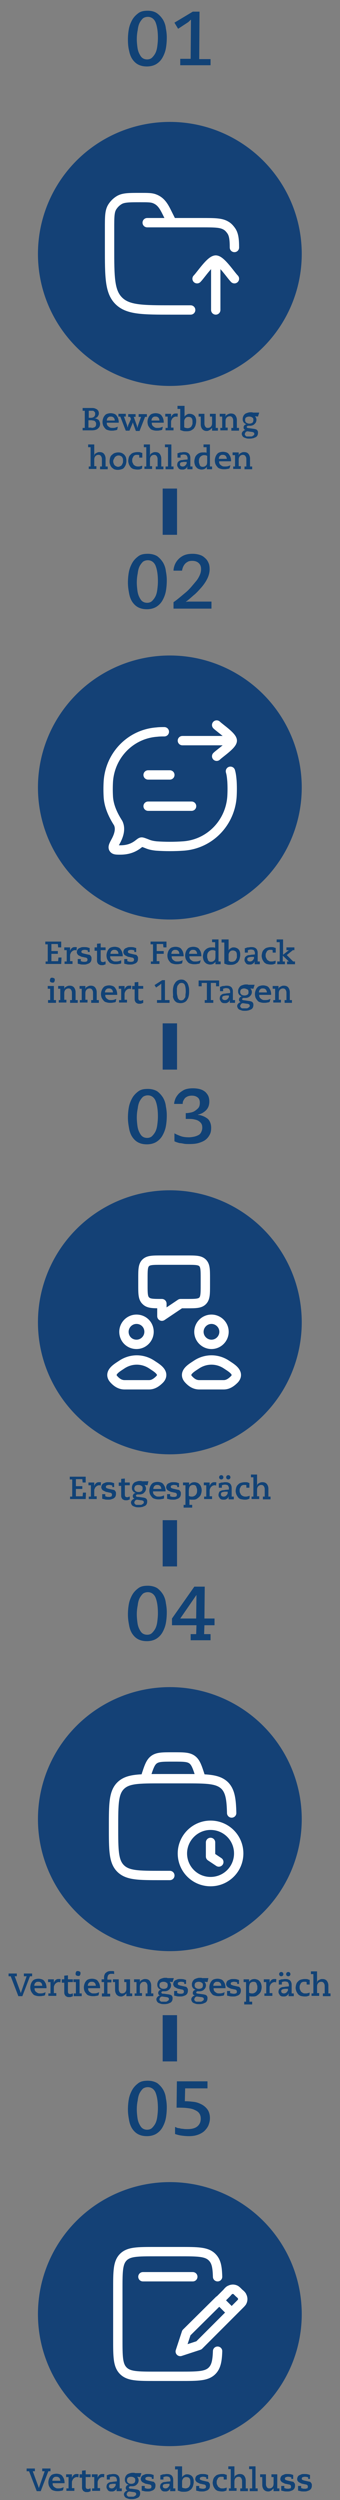 <?xml version="1.0" encoding="utf-8"?>
<!-- Generator: Adobe Illustrator 28.0.0, SVG Export Plug-In . SVG Version: 6.00 Build 0)  -->
<svg version="1.1" id="Ebene_2" xmlns="http://www.w3.org/2000/svg" xmlns:xlink="http://www.w3.org/1999/xlink" x="0px" y="0px"
	 viewBox="0 0 111.1 816.2" style="enable-background:new 0 0 111.1 816.2;" xml:space="preserve">
<rect x="0" y="0" width="111.1" height="816.2" fill="#808080" stroke="none"/>
<style type="text/css">
	.st0{fill:#114276;}
	.st1{fill:#144176;}
	.st2{fill:none;stroke:#FFFFFF;stroke-width:3.054;stroke-linecap:round;stroke-linejoin:round;}
	.st3{fill:none;stroke:#FFFFFF;stroke-width:3.054;stroke-linecap:round;}
	.st4{fill:none;stroke:#144176;stroke-width:4.693;stroke-miterlimit:10;}
	.st5{fill:none;stroke:#FFFFFF;stroke-width:3.054;}
	.st6{fill:none;stroke:#FFFFFF;stroke-width:3.054;stroke-linejoin:round;}
</style>
<g>
	<g>
		<path class="st0" d="M27,139.7h0.7l0-5.6H27v-0.9h2.9c0.4,0,0.7,0,1,0.1c0.3,0.1,0.5,0.2,0.7,0.3c0.2,0.1,0.3,0.3,0.5,0.5
			c0.1,0.2,0.2,0.5,0.2,0.8c0,0.2,0,0.4-0.1,0.6s-0.2,0.4-0.3,0.5c-0.1,0.2-0.3,0.3-0.5,0.4c-0.2,0.1-0.4,0.2-0.6,0.2v0
			c0.2,0,0.5,0,0.7,0.1c0.2,0.1,0.4,0.2,0.6,0.3c0.2,0.2,0.3,0.3,0.4,0.6c0.1,0.2,0.2,0.5,0.2,0.8c0,0.6-0.2,1.1-0.7,1.5
			c-0.4,0.4-1.1,0.6-2,0.6H27V139.7z M29.9,139.7c0.2,0,0.4,0,0.6-0.1c0.2,0,0.4-0.1,0.5-0.2s0.3-0.2,0.3-0.4
			c0.1-0.2,0.1-0.3,0.1-0.6c0-0.2,0-0.4-0.1-0.5c-0.1-0.2-0.2-0.3-0.3-0.4c-0.1-0.1-0.3-0.2-0.5-0.2c-0.2,0-0.4-0.1-0.6-0.1h-1
			l0,2.4H29.9z M29.7,136.4c0.4,0,0.7-0.1,1-0.3c0.2-0.2,0.4-0.5,0.4-0.9c0-0.3,0-0.5-0.1-0.6s-0.2-0.3-0.4-0.4
			c-0.1-0.1-0.2-0.1-0.3-0.1c-0.1,0-0.3,0-0.5,0h-0.8l0,2.3H29.7z"/>
		<path class="st0" d="M38.3,140.3c-0.2,0.1-0.5,0.2-0.8,0.2c-0.3,0.1-0.7,0.1-1.1,0.1c-0.5,0-0.9-0.1-1.2-0.2
			c-0.4-0.1-0.7-0.3-0.9-0.6c-0.2-0.2-0.4-0.5-0.6-0.9c-0.1-0.3-0.2-0.7-0.2-1.2c0-0.4,0.1-0.8,0.2-1.1s0.3-0.7,0.5-0.9
			c0.2-0.3,0.5-0.5,0.8-0.6s0.7-0.2,1.2-0.2c0.4,0,0.8,0.1,1.1,0.2c0.3,0.1,0.6,0.3,0.8,0.6c0.2,0.3,0.4,0.6,0.5,0.9
			c0.1,0.4,0.2,0.7,0.2,1.2v0.2h-3.9c0,0.3,0,0.5,0.1,0.7s0.2,0.4,0.4,0.5c0.2,0.2,0.4,0.3,0.6,0.4s0.5,0.1,0.7,0.1
			c0.3,0,0.7,0,1-0.1s0.6-0.2,0.8-0.3L38.3,140.3z M37.5,137.3v-0.1c0-0.1,0-0.2-0.1-0.4c0-0.1-0.1-0.3-0.2-0.4
			c-0.1-0.1-0.2-0.2-0.4-0.3s-0.4-0.1-0.6-0.1s-0.5,0-0.6,0.1c-0.2,0.1-0.3,0.2-0.4,0.3c-0.1,0.1-0.2,0.3-0.2,0.4
			c-0.1,0.2-0.1,0.3-0.1,0.5H37.5z"/>
		<path class="st0" d="M43.6,138.5c0-0.1-0.1-0.2-0.1-0.3s-0.1-0.2-0.1-0.3h0c0,0.1-0.1,0.2-0.1,0.3s-0.1,0.2-0.1,0.3l-0.9,2.1h-1.2
			l-1.8-4.6h-0.6v-0.9h2.4v0.9h-0.6l1,2.8c0,0.1,0.1,0.3,0.1,0.4c0,0.1,0.1,0.3,0.1,0.4h0c0-0.1,0.1-0.3,0.1-0.4
			c0-0.1,0.1-0.3,0.1-0.4l0.9-2l-0.3-0.7h-0.6v-0.9h2.4v0.9h-0.6l1,2.8c0,0.1,0.1,0.2,0.1,0.4s0.1,0.2,0.1,0.4h0
			c0-0.1,0.1-0.2,0.1-0.4s0.1-0.2,0.1-0.4l1-2.8h-0.8v-0.9H48v0.9h-0.6l-1.8,4.6h-1.2L43.6,138.5z"/>
		<path class="st0" d="M53,140.3c-0.2,0.1-0.5,0.2-0.8,0.2c-0.3,0.1-0.7,0.1-1.1,0.1c-0.5,0-0.9-0.1-1.2-0.2
			c-0.4-0.1-0.7-0.3-0.9-0.6c-0.2-0.2-0.4-0.5-0.6-0.9c-0.1-0.3-0.2-0.7-0.2-1.2c0-0.4,0.1-0.8,0.2-1.1s0.3-0.7,0.5-0.9
			c0.2-0.3,0.5-0.5,0.8-0.6s0.7-0.2,1.2-0.2c0.4,0,0.8,0.1,1.1,0.2c0.3,0.1,0.6,0.3,0.8,0.6c0.2,0.3,0.4,0.6,0.5,0.9
			c0.1,0.4,0.2,0.7,0.2,1.2v0.2h-3.9c0,0.3,0,0.5,0.1,0.7s0.2,0.4,0.4,0.5c0.2,0.2,0.4,0.3,0.6,0.4s0.5,0.1,0.7,0.1
			c0.3,0,0.7,0,1-0.1s0.6-0.2,0.8-0.3L53,140.3z M52.1,137.3v-0.1c0-0.1,0-0.2-0.1-0.4c0-0.1-0.1-0.3-0.2-0.4
			c-0.1-0.1-0.2-0.2-0.4-0.3s-0.4-0.1-0.6-0.1s-0.5,0-0.6,0.1c-0.2,0.1-0.3,0.2-0.4,0.3c-0.1,0.1-0.2,0.3-0.2,0.4
			c-0.1,0.2-0.1,0.3-0.1,0.5H52.1z"/>
		<path class="st0" d="M54.1,139.7h0.7l0-3.7H54v-0.9h1.9c0,0.2,0,0.4,0,0.7c0,0.3,0,0.5-0.1,0.8l0,0c0.1-0.5,0.3-0.9,0.6-1.2
			c0.3-0.3,0.6-0.4,1-0.4c0.1,0,0.3,0,0.4,0c0.1,0,0.2,0,0.3,0.1l-0.1,1c-0.1,0-0.2,0-0.2-0.1c-0.1,0-0.2,0-0.3,0
			c-0.3,0-0.5,0.1-0.7,0.2c-0.2,0.1-0.3,0.3-0.5,0.4c-0.1,0.2-0.2,0.4-0.3,0.6c-0.1,0.2-0.1,0.5-0.1,0.7l0,1.7h0.8v0.9h-2.6V139.7z"
			/>
		<path class="st0" d="M58.2,132.5h2.1l0,2.6c0,0.2,0,0.4,0,0.6c0,0.2,0,0.4-0.1,0.6h0c0-0.1,0.1-0.3,0.2-0.4
			c0.1-0.1,0.2-0.3,0.4-0.4c0.2-0.1,0.3-0.2,0.5-0.3c0.2-0.1,0.5-0.1,0.7-0.1c0.4,0,0.7,0.1,0.9,0.2c0.3,0.1,0.5,0.3,0.7,0.5
			c0.2,0.2,0.3,0.5,0.4,0.8c0.1,0.3,0.1,0.6,0.1,1c0,0.4-0.1,0.8-0.2,1.2c-0.1,0.4-0.3,0.7-0.5,1c-0.2,0.3-0.6,0.5-0.9,0.7
			c-0.4,0.2-0.9,0.3-1.5,0.3c-0.5,0-0.9,0-1.2-0.1c-0.3-0.1-0.6-0.2-0.9-0.3l0-6.9h-0.9V132.5z M62.9,137.6c0-0.5-0.1-0.9-0.3-1.1
			c-0.2-0.3-0.6-0.4-1-0.4c-0.2,0-0.4,0-0.6,0.1c-0.2,0.1-0.3,0.2-0.4,0.3c-0.1,0.1-0.2,0.3-0.3,0.5c-0.1,0.2-0.1,0.4-0.1,0.6l0,1.9
			c0.1,0.1,0.3,0.1,0.4,0.2c0.2,0,0.4,0.1,0.7,0.1c0.3,0,0.6-0.1,0.8-0.2c0.2-0.1,0.4-0.3,0.5-0.5s0.2-0.4,0.3-0.7
			C62.9,138.1,62.9,137.9,62.9,137.6z"/>
		<path class="st0" d="M64.9,135.1h1.9c0,0.5,0,1.1,0,1.6c0,0.5,0,1.1,0,1.6c0,0.4,0.1,0.7,0.3,1c0.2,0.3,0.4,0.4,0.8,0.4
			c0.4,0,0.7-0.1,1-0.4s0.4-0.7,0.4-1.2l0-2.1h-0.7v-0.9h1.9l0,4.6h0.7v0.9h-1.9c0-0.2,0-0.4,0-0.6c0-0.2,0-0.4,0.1-0.6h0
			c-0.1,0.2-0.1,0.4-0.3,0.5s-0.3,0.3-0.4,0.4c-0.2,0.1-0.4,0.2-0.6,0.3c-0.2,0.1-0.4,0.1-0.6,0.1c-0.6,0-1-0.2-1.4-0.6
			c-0.3-0.4-0.5-0.9-0.5-1.5c0-0.4,0-0.9,0-1.3s0-0.9,0-1.3h-0.7V135.1z"/>
		<path class="st0" d="M72,139.7h0.6l0-3.7h-0.8v-0.9h1.9c0,0.2,0,0.4,0,0.6s0,0.4-0.1,0.6h0c0.1-0.2,0.1-0.3,0.2-0.5
			c0.1-0.2,0.2-0.3,0.4-0.4s0.3-0.2,0.6-0.3s0.5-0.1,0.7-0.1c0.6,0,1.1,0.2,1.4,0.6s0.5,0.9,0.5,1.5c0,0.4,0,0.9,0,1.3
			c0,0.4,0,0.9,0,1.3h0.7v0.9h-2.5v-0.9h0.6c0-0.4,0-0.8,0-1.2c0-0.4,0-0.8,0-1.2c0-0.4-0.1-0.7-0.3-1c-0.2-0.3-0.5-0.4-0.8-0.4
			c-0.4,0-0.7,0.1-1,0.4c-0.3,0.3-0.4,0.7-0.4,1.2l0,2.1h0.7v0.9H72V139.7z"/>
		<path class="st0" d="M84.3,136l-1-0.1c0.1,0.1,0.2,0.2,0.3,0.4c0.1,0.2,0.2,0.4,0.2,0.8c0,0.3-0.1,0.6-0.2,0.8
			c-0.1,0.2-0.3,0.4-0.5,0.6s-0.4,0.3-0.7,0.4c-0.3,0.1-0.5,0.1-0.8,0.1h-0.4c-0.1,0-0.3,0-0.4,0.1c-0.1,0.1-0.2,0.2-0.2,0.3
			c0,0.1,0.1,0.2,0.2,0.3c0.1,0,0.4,0.1,0.7,0.1l1.4,0.2c0.2,0,0.4,0.1,0.5,0.1s0.3,0.1,0.5,0.2c0.1,0.1,0.2,0.2,0.3,0.4
			c0.1,0.2,0.1,0.3,0.1,0.6c0,0.4-0.1,0.7-0.2,0.9c-0.2,0.3-0.4,0.5-0.7,0.6s-0.6,0.3-0.9,0.3c-0.3,0.1-0.7,0.1-1,0.1
			c-0.4,0-0.7,0-1-0.1c-0.3-0.1-0.6-0.2-0.8-0.3c-0.2-0.1-0.4-0.3-0.5-0.5c-0.1-0.2-0.2-0.4-0.2-0.6c0-0.2,0-0.3,0.1-0.5
			c0.1-0.2,0.2-0.3,0.3-0.4c0.1-0.1,0.2-0.2,0.4-0.3c0.2-0.1,0.3-0.1,0.5-0.1v0c-0.2,0-0.4-0.1-0.5-0.3c-0.2-0.1-0.2-0.3-0.2-0.6
			c0-0.1,0-0.3,0.1-0.4s0.1-0.2,0.2-0.3c0.1-0.1,0.2-0.1,0.3-0.2c0.1,0,0.2-0.1,0.4-0.1v0c-0.2,0-0.3-0.1-0.5-0.2
			c-0.2-0.1-0.3-0.2-0.4-0.3c-0.1-0.1-0.2-0.3-0.3-0.5c-0.1-0.2-0.1-0.5-0.1-0.8c0-0.3,0.1-0.6,0.2-0.8c0.1-0.3,0.3-0.5,0.5-0.7
			s0.5-0.3,0.8-0.4c0.3-0.1,0.6-0.2,1-0.2c0.2,0,0.4,0,0.5,0c0.2,0,0.3,0.1,0.4,0.1h2L84.3,136z M80.8,140.8
			c-0.3,0.1-0.5,0.2-0.6,0.4s-0.2,0.3-0.2,0.5c0,0.2,0,0.3,0.1,0.4c0.1,0.1,0.2,0.2,0.3,0.3c0.1,0.1,0.3,0.1,0.5,0.1
			c0.2,0,0.4,0,0.6,0c0.2,0,0.4,0,0.6,0s0.4-0.1,0.5-0.2c0.2-0.1,0.3-0.2,0.4-0.3c0.1-0.1,0.1-0.3,0.1-0.4c0-0.2-0.1-0.3-0.2-0.4
			c-0.2-0.1-0.4-0.2-0.7-0.2L80.8,140.8z M80.1,137.1c0,0.4,0.1,0.7,0.4,0.9s0.6,0.3,1,0.3c0.4,0,0.7-0.1,1-0.3
			c0.2-0.2,0.3-0.5,0.3-0.9c0-0.4-0.1-0.7-0.4-0.8c-0.2-0.2-0.6-0.3-1-0.3c-0.4,0-0.7,0.1-1,0.3C80.2,136.4,80.1,136.7,80.1,137.1z"
			/>
		<path class="st0" d="M29,152.3h0.6l0-6.3h-0.8v-0.9h2l0,2.6c0,0.2,0,0.4,0,0.6s-0.1,0.4-0.1,0.6h0c0.1-0.2,0.1-0.3,0.2-0.5
			c0.1-0.2,0.2-0.3,0.4-0.4s0.3-0.2,0.6-0.3c0.2-0.1,0.5-0.1,0.7-0.1c0.6,0,1.1,0.2,1.4,0.6c0.3,0.4,0.5,0.9,0.5,1.5
			c0,0.4,0,0.9,0,1.3c0,0.4,0,0.9,0,1.3h0.7v0.9h-2.5v-0.9h0.6c0-0.4,0-0.8,0-1.2c0-0.4,0-0.8,0-1.2c0-0.4-0.1-0.7-0.3-1
			c-0.2-0.3-0.5-0.4-0.8-0.4c-0.4,0-0.7,0.1-1,0.4c-0.3,0.3-0.4,0.7-0.4,1.2l0,2.1h0.7v0.9H29V152.3z"/>
		<path class="st0" d="M35.8,150.6c0-0.4,0.1-0.9,0.2-1.2c0.1-0.4,0.3-0.7,0.6-0.9c0.3-0.3,0.6-0.5,0.9-0.6c0.3-0.1,0.7-0.2,1.2-0.2
			c0.5,0,0.9,0.1,1.3,0.3c0.3,0.2,0.6,0.4,0.8,0.7c0.2,0.3,0.4,0.6,0.4,0.9c0.1,0.3,0.1,0.7,0.1,1c0,0.4-0.1,0.8-0.2,1.1
			s-0.3,0.6-0.5,0.9c-0.2,0.3-0.5,0.5-0.9,0.6c-0.3,0.1-0.8,0.2-1.2,0.2c-0.5,0-0.9-0.1-1.2-0.2c-0.3-0.2-0.6-0.4-0.8-0.6
			c-0.2-0.3-0.4-0.5-0.5-0.9C35.8,151.3,35.8,150.9,35.8,150.6z M37,150.5c0,0.2,0,0.5,0.1,0.7c0.1,0.2,0.1,0.4,0.3,0.6
			c0.1,0.2,0.3,0.3,0.5,0.4c0.2,0.1,0.4,0.2,0.7,0.2s0.5-0.1,0.7-0.2c0.2-0.1,0.4-0.2,0.5-0.4c0.1-0.2,0.2-0.4,0.3-0.6
			c0.1-0.2,0.1-0.5,0.1-0.8c0-0.3,0-0.6-0.1-0.8c-0.1-0.2-0.2-0.4-0.3-0.5c-0.1-0.1-0.3-0.2-0.5-0.3c-0.2-0.1-0.4-0.1-0.6-0.1
			c-0.3,0-0.5,0.1-0.7,0.2c-0.2,0.1-0.4,0.3-0.5,0.4c-0.1,0.2-0.2,0.4-0.3,0.6C37.1,150,37,150.3,37,150.5z"/>
		<path class="st0" d="M45.5,148.6c-0.1,0-0.2-0.1-0.3-0.1c-0.1,0-0.2,0-0.4,0c-0.3,0-0.5,0-0.7,0.1c-0.2,0.1-0.4,0.2-0.5,0.4
			c-0.1,0.2-0.2,0.4-0.3,0.6s-0.1,0.5-0.1,0.7c0,0.2,0,0.5,0.1,0.7s0.2,0.4,0.3,0.6c0.1,0.2,0.3,0.3,0.6,0.5
			c0.2,0.1,0.5,0.2,0.9,0.2c0.3,0,0.5,0,0.8-0.1c0.3-0.1,0.5-0.1,0.6-0.2l-0.1,1c-0.1,0-0.3,0.1-0.6,0.2c-0.3,0.1-0.6,0.1-0.9,0.1
			c-0.5,0-1-0.1-1.4-0.2c-0.4-0.2-0.7-0.4-0.9-0.7c-0.2-0.3-0.4-0.6-0.5-0.9c-0.1-0.3-0.2-0.7-0.2-1c0-0.4,0.1-0.8,0.2-1.2
			c0.1-0.3,0.3-0.7,0.6-0.9c0.2-0.3,0.6-0.5,0.9-0.6c0.4-0.1,0.8-0.2,1.3-0.2c0.4,0,0.8,0,1,0.1s0.4,0.1,0.6,0.2v1.5h-1V148.6z"/>
		<path class="st0" d="M47.2,152.3h0.6l0-6.3h-0.8v-0.9h2l0,2.6c0,0.2,0,0.4,0,0.6s-0.1,0.4-0.1,0.6h0c0.1-0.2,0.1-0.3,0.2-0.5
			c0.1-0.2,0.2-0.3,0.4-0.4s0.3-0.2,0.6-0.3c0.2-0.1,0.5-0.1,0.7-0.1c0.6,0,1.1,0.2,1.4,0.6c0.3,0.4,0.5,0.9,0.5,1.5
			c0,0.4,0,0.9,0,1.3c0,0.4,0,0.9,0,1.3h0.7v0.9h-2.5v-0.9h0.6c0-0.4,0-0.8,0-1.2c0-0.4,0-0.8,0-1.2c0-0.4-0.1-0.7-0.3-1
			c-0.2-0.3-0.5-0.4-0.8-0.4c-0.4,0-0.7,0.1-1,0.4c-0.3,0.3-0.4,0.7-0.4,1.2l0,2.1h0.7v0.9h-2.5V152.3z"/>
		<path class="st0" d="M54.2,152.3h0.7l0-6.3h-1v-0.9H56l0,7.2h0.7v0.9h-2.6V152.3z"/>
		<path class="st0" d="M57.8,148.1c0.1,0,0.2-0.1,0.3-0.1c0.1-0.1,0.3-0.1,0.5-0.2s0.4-0.1,0.6-0.1c0.2,0,0.5-0.1,0.8-0.1
			c0.4,0,0.7,0,1,0.1s0.5,0.2,0.7,0.4c0.2,0.2,0.3,0.4,0.4,0.7c0.1,0.3,0.1,0.5,0.1,0.9c0,0.4,0,0.9,0,1.3c0,0.4,0,0.9,0,1.3h0.7
			v0.9h-1.7c0-0.2,0-0.4,0-0.6c0-0.2,0-0.4,0.1-0.6h0c-0.1,0.2-0.1,0.3-0.2,0.5s-0.2,0.3-0.3,0.4s-0.3,0.2-0.5,0.3s-0.4,0.1-0.7,0.1
			c-0.3,0-0.6,0-0.8-0.1c-0.2-0.1-0.4-0.2-0.5-0.4c-0.1-0.2-0.2-0.3-0.3-0.5c-0.1-0.2-0.1-0.4-0.1-0.5c0-0.4,0.1-0.6,0.2-0.9
			c0.2-0.2,0.4-0.4,0.6-0.5c0.2-0.1,0.5-0.2,0.8-0.2s0.5-0.1,0.7-0.1l1.1-0.1v-0.4c0-0.2,0-0.3-0.1-0.5s-0.1-0.3-0.2-0.4
			s-0.2-0.2-0.4-0.2c-0.2-0.1-0.4-0.1-0.6-0.1c-0.2,0-0.4,0-0.6,0.1c-0.2,0-0.3,0.1-0.4,0.1v0.8h-1V148.1z M58.8,151.6
			c0,0.2,0.1,0.4,0.2,0.5c0.2,0.1,0.4,0.2,0.6,0.2c0.2,0,0.4,0,0.6-0.1s0.3-0.2,0.4-0.3c0.1-0.1,0.2-0.3,0.3-0.4s0.1-0.3,0.1-0.5
			v-0.2c-0.3,0-0.6,0-0.9,0s-0.5,0.1-0.7,0.1s-0.4,0.1-0.5,0.3C58.8,151.3,58.8,151.4,58.8,151.6z"/>
		<path class="st0" d="M69.4,153.2h-1.8c0-0.2,0-0.4,0-0.6c0-0.2,0-0.4,0.1-0.5h0c-0.1,0.4-0.4,0.7-0.7,0.9
			c-0.3,0.2-0.7,0.3-1.2,0.3c-0.3,0-0.6-0.1-0.9-0.2c-0.3-0.1-0.5-0.3-0.7-0.5c-0.2-0.2-0.4-0.5-0.5-0.8s-0.2-0.7-0.2-1.1
			c0-0.4,0.1-0.9,0.2-1.2c0.1-0.4,0.3-0.7,0.6-1c0.3-0.3,0.6-0.5,0.9-0.6c0.4-0.2,0.8-0.2,1.2-0.2c0.2,0,0.4,0,0.6,0
			s0.4,0.1,0.5,0.1l0-1.8h-1v-0.9h2.1l0,7.2h0.7V153.2z M67.6,148.8c-0.3-0.2-0.6-0.2-1-0.2c-0.3,0-0.5,0.1-0.7,0.2
			c-0.2,0.1-0.4,0.3-0.5,0.4c-0.1,0.2-0.3,0.4-0.3,0.6c-0.1,0.2-0.1,0.5-0.1,0.8c0,0.3,0,0.5,0.1,0.7c0.1,0.2,0.1,0.4,0.2,0.6
			c0.1,0.2,0.2,0.3,0.4,0.4c0.2,0.1,0.4,0.1,0.6,0.1c0.5,0,0.8-0.2,1.1-0.5s0.3-0.9,0.3-1.5V148.8z"/>
		<path class="st0" d="M75,152.9c-0.2,0.1-0.5,0.2-0.8,0.2c-0.3,0.1-0.7,0.1-1.1,0.1c-0.5,0-0.9-0.1-1.2-0.2
			c-0.4-0.1-0.7-0.3-0.9-0.6c-0.2-0.2-0.4-0.5-0.6-0.9c-0.1-0.3-0.2-0.7-0.2-1.2c0-0.4,0.1-0.8,0.2-1.1c0.1-0.3,0.3-0.7,0.5-0.9
			c0.2-0.3,0.5-0.5,0.8-0.6s0.7-0.2,1.2-0.2c0.4,0,0.8,0.1,1.1,0.2c0.3,0.1,0.6,0.3,0.8,0.6c0.2,0.3,0.4,0.6,0.5,0.9
			s0.2,0.7,0.2,1.2v0.2h-3.9c0,0.3,0,0.5,0.1,0.7c0.1,0.2,0.2,0.4,0.4,0.5c0.2,0.2,0.4,0.3,0.6,0.4c0.2,0.1,0.5,0.1,0.8,0.1
			c0.3,0,0.7,0,1-0.1c0.3-0.1,0.6-0.2,0.8-0.3L75,152.9z M74.1,149.8v-0.1c0-0.1,0-0.2-0.1-0.4s-0.1-0.3-0.2-0.4
			c-0.1-0.1-0.2-0.2-0.4-0.3s-0.4-0.1-0.6-0.1c-0.3,0-0.5,0-0.6,0.1c-0.2,0.1-0.3,0.2-0.4,0.3c-0.1,0.1-0.2,0.3-0.2,0.4
			c-0.1,0.2-0.1,0.3-0.1,0.5H74.1z"/>
		<path class="st0" d="M76.2,152.3h0.6l0-3.7H76v-0.9H78c0,0.2,0,0.4,0,0.6c0,0.2,0,0.4-0.1,0.6h0c0.1-0.2,0.1-0.3,0.2-0.5
			c0.1-0.2,0.2-0.3,0.4-0.4s0.3-0.2,0.6-0.3c0.2-0.1,0.5-0.1,0.7-0.1c0.6,0,1.1,0.2,1.4,0.6c0.3,0.4,0.5,0.9,0.5,1.5
			c0,0.4,0,0.9,0,1.3s0,0.9,0,1.3h0.7v0.9h-2.5v-0.9h0.6c0-0.4,0-0.8,0-1.2c0-0.4,0-0.8,0-1.2c0-0.4-0.1-0.7-0.3-1
			c-0.2-0.3-0.5-0.4-0.8-0.4c-0.4,0-0.7,0.1-1,0.4c-0.3,0.3-0.4,0.7-0.4,1.2l0,2.1h0.7v0.9h-2.5V152.3z"/>
	</g>
	<g>
		<circle class="st1" cx="55.5" cy="82.9" r="43.1"/>
		<path class="st2" d="M76.6,91c-1.2-1.2-4.4-6.1-6.1-6.1c-1.7,0-4.9,4.9-6.1,6.1 M70.5,87v14.2"/>
		<path class="st3" d="M62.3,101.2h-6.1c-9.6,0-14.4,0-17.4-3c-3-3-3-7.8-3-17.4v-6.2c0-3.7,0-5.5,0.8-6.9c0.6-1,1.4-1.8,2.4-2.4
			c1.4-0.8,3.2-0.8,6.9-0.8c2.4,0,3.6,0,4.6,0.4c2.4,0.9,3.3,3,4.4,5.2l1.3,2.6 M48.1,72.7h17.8c4.3,0,6.4,0,8,1
			c0.7,0.4,1.2,1,1.7,1.7c0.8,1.2,1,2.8,1,5.4"/>
		<g>
			<g>
				<path class="st0" d="M41.8,12.9c0-1.1,0.1-2.3,0.3-3.4c0.2-1.1,0.6-2.1,1.1-3s1.2-1.6,2-2.2c0.8-0.6,1.8-0.8,3.1-0.8
					c1.2,0,2.3,0.3,3.1,0.9c0.8,0.6,1.4,1.3,1.9,2.1c0.5,0.9,0.8,1.8,0.9,2.8c0.2,1,0.3,2,0.3,2.9c0,1.3-0.1,2.5-0.3,3.6
					s-0.6,2.1-1.1,3s-1.2,1.6-2,2.1c-0.8,0.5-1.9,0.8-3.1,0.8c-1.1,0-2-0.2-2.8-0.6c-0.8-0.4-1.4-1-1.9-1.7s-0.9-1.7-1.1-2.8
					C41.9,15.5,41.8,14.2,41.8,12.9z M44.7,12.8c0,0.9,0.1,1.8,0.2,2.6c0.1,0.8,0.3,1.5,0.6,2.1c0.3,0.6,0.6,1.1,1,1.4
					c0.4,0.3,0.9,0.5,1.6,0.5c0.6,0,1.2-0.2,1.6-0.6c0.4-0.4,0.8-0.9,1.1-1.5s0.5-1.4,0.6-2.2c0.1-0.8,0.2-1.7,0.2-2.7
					c0-2.3-0.3-4-0.8-5.2c-0.5-1.1-1.4-1.7-2.5-1.7c-0.6,0-1.2,0.2-1.6,0.5c-0.4,0.4-0.8,0.9-1.1,1.5s-0.5,1.4-0.6,2.3
					C44.8,10.8,44.7,11.8,44.7,12.8z"/>
				<path class="st0" d="M58.9,19.2h3.4l0.1-12.8c-0.2,0.2-0.4,0.3-0.5,0.5c-0.2,0.1-0.3,0.3-0.5,0.4l-3.2,2.1L57,7.4l6-3.6h2.2
					l-0.1,15.5h3.7v2h-9.9V19.2z"/>
			</g>
		</g>
	</g>
</g>
<line class="st4" x1="55.5" y1="159.5" x2="55.5" y2="174.6"/>
<line class="st4" x1="55.5" y1="334.1" x2="55.5" y2="349.2"/>
<line class="st4" x1="55.5" y1="496.3" x2="55.5" y2="511.4"/>
<line class="st4" x1="55.5" y1="657.9" x2="55.5" y2="673"/>
<g>
	<g>
		<path class="st0" d="M14.9,313.9h0.7l0-5.6h-0.8v-0.9H20l0,1.9h-1l-0.1-1.1h-2.1l0,2.3h2.1v0.9h-2.1l0,2.4H19l0.1-1.2h1l-0.1,2.1
			h-5.1V313.9z"/>
		<path class="st0" d="M21.1,313.9h0.7l0-3.7H21v-0.9h1.9c0,0.2,0,0.4,0,0.7c0,0.3,0,0.5-0.1,0.8l0,0c0.1-0.5,0.3-0.9,0.6-1.2
			c0.3-0.3,0.6-0.4,1-0.4c0.1,0,0.3,0,0.4,0c0.1,0,0.2,0,0.3,0.1l-0.1,1c-0.1,0-0.2,0-0.2-0.1c-0.1,0-0.2,0-0.3,0
			c-0.3,0-0.5,0.1-0.7,0.2c-0.2,0.1-0.3,0.3-0.5,0.4c-0.1,0.2-0.2,0.4-0.3,0.6c-0.1,0.2-0.1,0.5-0.1,0.7l0,1.7h0.8v0.9h-2.6V313.9z"
			/>
		<path class="st0" d="M28.7,310.9l0-0.6c-0.1,0-0.2-0.1-0.3-0.1c-0.1,0-0.3-0.1-0.6-0.1c-0.1,0-0.3,0-0.4,0c-0.1,0-0.2,0.1-0.4,0.1
			c-0.1,0-0.2,0.1-0.3,0.2c-0.1,0.1-0.1,0.2-0.1,0.3c0,0.2,0.1,0.4,0.2,0.4c0.1,0.1,0.3,0.1,0.5,0.2l1.3,0.3c0.2,0,0.3,0.1,0.5,0.1
			s0.3,0.1,0.4,0.2c0.1,0.1,0.2,0.3,0.3,0.4c0.1,0.2,0.1,0.4,0.1,0.7c0,0.4-0.1,0.7-0.2,0.9s-0.3,0.4-0.6,0.6
			c-0.2,0.1-0.5,0.2-0.8,0.3s-0.6,0.1-0.9,0.1c-0.5,0-0.9,0-1.2-0.1c-0.3-0.1-0.6-0.1-0.8-0.2l0-1.5h1l0,0.7c0.1,0,0.3,0.1,0.4,0.1
			c0.2,0.1,0.4,0.1,0.7,0.1c0.1,0,0.3,0,0.4,0c0.1,0,0.2-0.1,0.4-0.1c0.1-0.1,0.2-0.1,0.2-0.2s0.1-0.2,0.1-0.4
			c0-0.2-0.1-0.4-0.2-0.5c-0.2-0.1-0.3-0.2-0.6-0.2l-0.9-0.2c-0.2,0-0.4-0.1-0.6-0.2s-0.4-0.2-0.6-0.3c-0.2-0.1-0.3-0.3-0.4-0.4
			c-0.1-0.2-0.2-0.4-0.2-0.6c0-0.3,0.1-0.6,0.2-0.8c0.1-0.2,0.3-0.4,0.5-0.5c0.2-0.1,0.5-0.2,0.7-0.3c0.3-0.1,0.6-0.1,0.9-0.1
			c0.4,0,0.8,0,1.2,0.1c0.3,0.1,0.6,0.2,0.7,0.2l0,1.3H28.7z"/>
		<path class="st0" d="M30.9,309.3h0.8l0-1.2l1.2-0.1l0,1.3h1.6v0.9h-1.6c0,0.4,0,0.9,0,1.3s0,0.8,0,1.3c0,0.3,0,0.5,0,0.6
			c0,0.2,0.1,0.3,0.1,0.4c0.1,0.1,0.1,0.2,0.2,0.2s0.2,0.1,0.4,0.1c0.2,0,0.3,0,0.5-0.1s0.3-0.1,0.4-0.1l0,0.9
			c-0.1,0.1-0.3,0.1-0.5,0.2c-0.2,0.1-0.4,0.1-0.7,0.1c-0.3,0-0.5,0-0.7-0.1c-0.2-0.1-0.4-0.2-0.5-0.3c-0.1-0.1-0.2-0.3-0.3-0.5
			c-0.1-0.2-0.1-0.5-0.1-0.8c0-0.2,0-0.4,0-0.6s0-0.5,0-0.8c0-0.3,0-0.6,0-0.8c0-0.3,0-0.5,0-0.8h-0.8V309.3z"/>
		<path class="st0" d="M39.6,314.5c-0.2,0.1-0.5,0.2-0.8,0.2c-0.3,0.1-0.7,0.1-1.1,0.1c-0.5,0-0.9-0.1-1.2-0.2
			c-0.4-0.1-0.7-0.3-0.9-0.6c-0.2-0.2-0.4-0.5-0.6-0.9c-0.1-0.3-0.2-0.7-0.2-1.2c0-0.4,0.1-0.8,0.2-1.1s0.3-0.7,0.5-0.9
			c0.2-0.3,0.5-0.5,0.8-0.6s0.7-0.2,1.2-0.2c0.4,0,0.8,0.1,1.1,0.2c0.3,0.1,0.6,0.3,0.8,0.6c0.2,0.3,0.4,0.6,0.5,0.9
			c0.1,0.4,0.2,0.7,0.2,1.2v0.2H36c0,0.3,0,0.5,0.1,0.7s0.2,0.4,0.4,0.5c0.2,0.2,0.4,0.3,0.6,0.4s0.5,0.1,0.7,0.1c0.3,0,0.7,0,1-0.1
			s0.6-0.2,0.8-0.3L39.6,314.5z M38.7,311.4v-0.1c0-0.1,0-0.2-0.1-0.4c0-0.1-0.1-0.3-0.2-0.4c-0.1-0.1-0.2-0.2-0.4-0.3
			s-0.4-0.1-0.6-0.1s-0.5,0-0.6,0.1c-0.2,0.1-0.3,0.2-0.4,0.3c-0.1,0.1-0.2,0.3-0.2,0.4c-0.1,0.2-0.1,0.3-0.1,0.5H38.7z"/>
		<path class="st0" d="M43.9,310.9l0-0.6c-0.1,0-0.2-0.1-0.3-0.1c-0.1,0-0.3-0.1-0.6-0.1c-0.1,0-0.3,0-0.4,0c-0.1,0-0.2,0.1-0.4,0.1
			c-0.1,0-0.2,0.1-0.3,0.2c-0.1,0.1-0.1,0.2-0.1,0.3c0,0.2,0.1,0.4,0.2,0.4c0.1,0.1,0.3,0.1,0.5,0.2l1.3,0.3c0.2,0,0.3,0.1,0.5,0.1
			s0.3,0.1,0.4,0.2c0.1,0.1,0.2,0.3,0.3,0.4c0.1,0.2,0.1,0.4,0.1,0.7c0,0.4-0.1,0.7-0.2,0.9s-0.3,0.4-0.6,0.6
			c-0.2,0.1-0.5,0.2-0.8,0.3s-0.6,0.1-0.9,0.1c-0.5,0-0.9,0-1.2-0.1c-0.3-0.1-0.6-0.1-0.8-0.2l0-1.5h1l0,0.7c0.1,0,0.3,0.1,0.4,0.1
			c0.2,0.1,0.4,0.1,0.7,0.1c0.1,0,0.3,0,0.4,0c0.1,0,0.2-0.1,0.4-0.1c0.1-0.1,0.2-0.1,0.2-0.2s0.1-0.2,0.1-0.4
			c0-0.2-0.1-0.4-0.2-0.5c-0.2-0.1-0.3-0.2-0.6-0.2l-0.9-0.2c-0.2,0-0.4-0.1-0.6-0.2s-0.4-0.2-0.6-0.3c-0.2-0.1-0.3-0.3-0.4-0.4
			c-0.1-0.2-0.2-0.4-0.2-0.6c0-0.3,0.1-0.6,0.2-0.8c0.1-0.2,0.3-0.4,0.5-0.5c0.2-0.1,0.5-0.2,0.7-0.3c0.3-0.1,0.6-0.1,0.9-0.1
			c0.4,0,0.8,0,1.2,0.1c0.3,0.1,0.6,0.2,0.7,0.2l0,1.3H43.9z"/>
		<path class="st0" d="M49.3,313.9H50l0-5.6h-0.8v-0.9h5.2l0,1.9h-1l-0.1-1.1h-2.1l0,2.3h2.3v0.9h-2.3l0,2.4h0.9v0.9h-2.8V313.9z"/>
		<path class="st0" d="M59.5,314.5c-0.2,0.1-0.5,0.2-0.8,0.2c-0.3,0.1-0.7,0.1-1.1,0.1c-0.5,0-0.9-0.1-1.2-0.2
			c-0.4-0.1-0.7-0.3-0.9-0.6c-0.2-0.2-0.4-0.5-0.6-0.9c-0.1-0.3-0.2-0.7-0.2-1.2c0-0.4,0.1-0.8,0.2-1.1s0.3-0.7,0.5-0.9
			c0.2-0.3,0.5-0.5,0.8-0.6s0.7-0.2,1.2-0.2c0.4,0,0.8,0.1,1.1,0.2c0.3,0.1,0.6,0.3,0.8,0.6c0.2,0.3,0.4,0.6,0.5,0.9
			c0.1,0.4,0.2,0.7,0.2,1.2v0.2h-3.9c0,0.3,0,0.5,0.1,0.7s0.2,0.4,0.4,0.5c0.2,0.2,0.4,0.3,0.6,0.4s0.5,0.1,0.7,0.1
			c0.3,0,0.7,0,1-0.1s0.6-0.2,0.8-0.3L59.5,314.5z M58.6,311.4v-0.1c0-0.1,0-0.2-0.1-0.4c0-0.1-0.1-0.3-0.2-0.4
			c-0.1-0.1-0.2-0.2-0.4-0.3s-0.4-0.1-0.6-0.1s-0.5,0-0.6,0.1c-0.2,0.1-0.3,0.2-0.4,0.3c-0.1,0.1-0.2,0.3-0.2,0.4
			c-0.1,0.2-0.1,0.3-0.1,0.5H58.6z"/>
		<path class="st0" d="M65.3,314.5c-0.2,0.1-0.5,0.2-0.8,0.2c-0.3,0.1-0.7,0.1-1.1,0.1c-0.5,0-0.9-0.1-1.2-0.2
			c-0.4-0.1-0.7-0.3-0.9-0.6c-0.2-0.2-0.4-0.5-0.6-0.9c-0.1-0.3-0.2-0.7-0.2-1.2c0-0.4,0.1-0.8,0.2-1.1s0.3-0.7,0.5-0.9
			c0.2-0.3,0.5-0.5,0.8-0.6s0.7-0.2,1.2-0.2c0.4,0,0.8,0.1,1.1,0.2c0.3,0.1,0.6,0.3,0.8,0.6c0.2,0.3,0.4,0.6,0.5,0.9
			s0.2,0.7,0.2,1.2v0.2h-3.9c0,0.3,0,0.5,0.1,0.7s0.2,0.4,0.4,0.5c0.2,0.2,0.4,0.3,0.6,0.4s0.5,0.1,0.8,0.1c0.3,0,0.7,0,1-0.1
			c0.3-0.1,0.6-0.2,0.8-0.3L65.3,314.5z M64.4,311.4v-0.1c0-0.1,0-0.2-0.1-0.4s-0.1-0.3-0.2-0.4c-0.1-0.1-0.2-0.2-0.4-0.3
			s-0.4-0.1-0.6-0.1c-0.3,0-0.5,0-0.6,0.1c-0.2,0.1-0.3,0.2-0.4,0.3c-0.1,0.1-0.2,0.3-0.2,0.4c-0.1,0.2-0.1,0.3-0.1,0.5H64.4z"/>
		<path class="st0" d="M72.2,314.8h-1.8c0-0.2,0-0.4,0-0.6c0-0.2,0-0.4,0.1-0.5h0c-0.1,0.4-0.4,0.7-0.7,0.9
			c-0.3,0.2-0.7,0.3-1.2,0.3c-0.3,0-0.6-0.1-0.9-0.2c-0.3-0.1-0.5-0.3-0.7-0.5c-0.2-0.2-0.4-0.5-0.5-0.8s-0.2-0.7-0.2-1.1
			c0-0.4,0.1-0.9,0.2-1.2c0.1-0.4,0.3-0.7,0.6-1c0.3-0.3,0.6-0.5,0.9-0.6c0.4-0.2,0.8-0.2,1.2-0.2c0.2,0,0.4,0,0.6,0
			s0.4,0.1,0.5,0.1l0-1.8h-1v-0.9h2.1l0,7.2h0.7V314.8z M70.3,310.4c-0.3-0.2-0.6-0.2-1-0.2c-0.3,0-0.5,0.1-0.7,0.2
			c-0.2,0.1-0.4,0.3-0.5,0.4c-0.1,0.2-0.3,0.4-0.3,0.6c-0.1,0.2-0.1,0.5-0.1,0.8c0,0.3,0,0.5,0.1,0.7c0.1,0.2,0.1,0.4,0.2,0.6
			c0.1,0.2,0.2,0.3,0.4,0.4c0.2,0.1,0.4,0.1,0.6,0.1c0.5,0,0.8-0.2,1.1-0.5s0.3-0.9,0.3-1.5V310.4z"/>
		<path class="st0" d="M72.6,306.7h2.1l0,2.6c0,0.2,0,0.4,0,0.6s0,0.4-0.1,0.6h0c0-0.1,0.1-0.3,0.2-0.4s0.2-0.3,0.4-0.4
			c0.2-0.1,0.3-0.2,0.5-0.3s0.5-0.1,0.7-0.1c0.4,0,0.7,0.1,0.9,0.2c0.3,0.1,0.5,0.3,0.7,0.5c0.2,0.2,0.3,0.5,0.4,0.8
			c0.1,0.3,0.1,0.6,0.1,1c0,0.4-0.1,0.8-0.2,1.2c-0.1,0.4-0.3,0.7-0.5,1c-0.2,0.3-0.6,0.5-0.9,0.7c-0.4,0.2-0.9,0.3-1.5,0.3
			c-0.5,0-0.9,0-1.2-0.1c-0.3-0.1-0.6-0.2-0.9-0.3l0-6.9h-0.9V306.7z M77.4,311.8c0-0.5-0.1-0.9-0.3-1.1s-0.6-0.4-1-0.4
			c-0.2,0-0.4,0-0.6,0.1c-0.2,0.1-0.3,0.2-0.4,0.3c-0.1,0.1-0.2,0.3-0.3,0.5s-0.1,0.4-0.1,0.6l0,1.9c0.1,0.1,0.3,0.1,0.4,0.2
			s0.4,0.1,0.7,0.1c0.3,0,0.6-0.1,0.8-0.2c0.2-0.1,0.4-0.3,0.5-0.5c0.1-0.2,0.2-0.4,0.3-0.7C77.4,312.3,77.4,312,77.4,311.8z"/>
		<path class="st0" d="M79.8,309.7c0.1,0,0.2-0.1,0.3-0.1c0.1-0.1,0.3-0.1,0.5-0.2c0.2-0.1,0.4-0.1,0.6-0.1c0.2,0,0.5-0.1,0.8-0.1
			c0.4,0,0.7,0,1,0.1s0.5,0.2,0.7,0.4c0.2,0.2,0.3,0.4,0.4,0.7c0.1,0.3,0.1,0.5,0.1,0.9c0,0.4,0,0.9,0,1.3s0,0.9,0,1.3h0.7v0.9h-1.7
			c0-0.2,0-0.4,0-0.6s0-0.4,0.1-0.6h0c-0.1,0.2-0.1,0.3-0.2,0.5s-0.2,0.3-0.3,0.4s-0.3,0.2-0.5,0.3c-0.2,0.1-0.4,0.1-0.7,0.1
			c-0.3,0-0.6,0-0.8-0.1c-0.2-0.1-0.4-0.2-0.5-0.4c-0.1-0.2-0.2-0.3-0.3-0.5c-0.1-0.2-0.1-0.4-0.1-0.5c0-0.4,0.1-0.6,0.2-0.9
			c0.2-0.2,0.4-0.4,0.6-0.5s0.5-0.2,0.8-0.2s0.5-0.1,0.7-0.1l1.1-0.1v-0.4c0-0.2,0-0.3-0.1-0.5s-0.1-0.3-0.2-0.4s-0.2-0.2-0.4-0.2
			c-0.2-0.1-0.4-0.1-0.6-0.1c-0.2,0-0.4,0-0.6,0.1c-0.2,0-0.3,0.1-0.4,0.1v0.8h-1V309.7z M80.8,313.2c0,0.2,0.1,0.4,0.2,0.5
			c0.2,0.1,0.4,0.2,0.6,0.2c0.2,0,0.4,0,0.6-0.1s0.3-0.2,0.4-0.3c0.1-0.1,0.2-0.3,0.3-0.4s0.1-0.3,0.1-0.5v-0.2c-0.3,0-0.6,0-0.9,0
			s-0.5,0.1-0.7,0.1c-0.2,0.1-0.4,0.1-0.5,0.3C80.8,312.9,80.8,313,80.8,313.2z"/>
		<path class="st0" d="M89.1,310.2c-0.1,0-0.2-0.1-0.3-0.1c-0.1,0-0.2,0-0.4,0c-0.3,0-0.5,0-0.7,0.1c-0.2,0.1-0.4,0.2-0.5,0.4
			c-0.1,0.2-0.2,0.4-0.3,0.6c-0.1,0.2-0.1,0.5-0.1,0.7c0,0.2,0,0.5,0.1,0.7c0.1,0.2,0.2,0.4,0.3,0.6c0.1,0.2,0.3,0.3,0.6,0.5
			s0.5,0.2,0.9,0.2c0.3,0,0.5,0,0.8-0.1s0.5-0.1,0.6-0.2l-0.1,1c-0.1,0-0.3,0.1-0.6,0.2c-0.3,0.1-0.6,0.1-0.9,0.1
			c-0.5,0-1-0.1-1.4-0.2c-0.4-0.2-0.7-0.4-0.9-0.7c-0.2-0.3-0.4-0.6-0.5-0.9c-0.1-0.3-0.2-0.7-0.2-1c0-0.4,0.1-0.8,0.2-1.2
			c0.1-0.3,0.3-0.7,0.6-0.9c0.2-0.3,0.6-0.5,0.9-0.6c0.4-0.1,0.8-0.2,1.3-0.2c0.4,0,0.8,0,1,0.1s0.4,0.1,0.6,0.2v1.5h-1V310.2z"/>
		<path class="st0" d="M90.7,313.9h0.7l0-6.3h-1v-0.9h2.1l0,5l1.9-1.5v0h-0.8v-0.9h2.6v0.9h-0.5l-2,1.6l2.1,2.1h0.6v0.9h-2.6v-0.9
			h0.6l-2-1.9v1.9h0.7v0.9h-2.5V313.9z"/>
		<path class="st0" d="M15.7,326.5h0.7l0-3.7h-0.8v-0.9h2l0,4.6h0.7v0.9h-2.6V326.5z M16.3,320c0-0.2,0.1-0.4,0.2-0.6
			s0.3-0.2,0.6-0.2c0.2,0,0.4,0.1,0.6,0.2s0.2,0.3,0.2,0.6s-0.1,0.4-0.2,0.6s-0.3,0.2-0.6,0.2c-0.2,0-0.4-0.1-0.6-0.2
			S16.3,320.2,16.3,320z"/>
		<path class="st0" d="M19.1,326.5h0.6l0-3.7H19v-0.9H21c0,0.2,0,0.4,0,0.6c0,0.2,0,0.4-0.1,0.6h0c0.1-0.2,0.1-0.3,0.2-0.5
			c0.1-0.2,0.2-0.3,0.4-0.4s0.3-0.2,0.6-0.3c0.2-0.1,0.5-0.1,0.7-0.1c0.6,0,1.1,0.2,1.4,0.6c0.3,0.4,0.5,0.9,0.5,1.5
			c0,0.4,0,0.9,0,1.3c0,0.4,0,0.9,0,1.3h0.7v0.9h-2.5v-0.9h0.6c0-0.4,0-0.8,0-1.2c0-0.4,0-0.8,0-1.2c0-0.4-0.1-0.7-0.3-1
			c-0.2-0.3-0.5-0.4-0.8-0.4c-0.4,0-0.7,0.1-1,0.4c-0.3,0.3-0.4,0.7-0.4,1.2l0,2.1h0.7v0.9h-2.5V326.5z"/>
		<path class="st0" d="M26.1,326.5h0.6l0-3.7H26v-0.9h1.9c0,0.2,0,0.4,0,0.6c0,0.2,0,0.4-0.1,0.6h0c0.1-0.2,0.1-0.3,0.2-0.5
			c0.1-0.2,0.2-0.3,0.4-0.4s0.3-0.2,0.6-0.3c0.2-0.1,0.5-0.1,0.7-0.1c0.6,0,1.1,0.2,1.4,0.6c0.3,0.4,0.5,0.9,0.5,1.5
			c0,0.4,0,0.9,0,1.3c0,0.4,0,0.9,0,1.3h0.7v0.9h-2.5v-0.9h0.6c0-0.4,0-0.8,0-1.2c0-0.4,0-0.8,0-1.2c0-0.4-0.1-0.7-0.3-1
			c-0.2-0.3-0.5-0.4-0.8-0.4c-0.4,0-0.7,0.1-1,0.4c-0.3,0.3-0.4,0.7-0.4,1.2l0,2.1h0.7v0.9h-2.5V326.5z"/>
		<path class="st0" d="M37.8,327.1c-0.2,0.1-0.5,0.2-0.8,0.2c-0.3,0.1-0.7,0.1-1.1,0.1c-0.5,0-0.9-0.1-1.2-0.2
			c-0.4-0.1-0.7-0.3-0.9-0.6c-0.2-0.2-0.4-0.5-0.6-0.9c-0.1-0.3-0.2-0.7-0.2-1.2c0-0.4,0.1-0.8,0.2-1.1s0.3-0.7,0.5-0.9
			c0.2-0.3,0.5-0.5,0.8-0.6s0.7-0.2,1.2-0.2c0.4,0,0.8,0.1,1.1,0.2c0.3,0.1,0.6,0.3,0.8,0.6c0.2,0.3,0.4,0.6,0.5,0.9
			c0.1,0.4,0.2,0.7,0.2,1.2v0.2h-3.9c0,0.3,0,0.5,0.1,0.7s0.2,0.4,0.4,0.5c0.2,0.2,0.4,0.3,0.6,0.4s0.5,0.1,0.7,0.1
			c0.3,0,0.7,0,1-0.1s0.6-0.2,0.8-0.3L37.8,327.1z M36.9,324v-0.1c0-0.1,0-0.2-0.1-0.4c0-0.1-0.1-0.3-0.2-0.4
			c-0.1-0.1-0.2-0.2-0.4-0.3s-0.4-0.1-0.6-0.1s-0.5,0-0.6,0.1c-0.2,0.1-0.3,0.2-0.4,0.3c-0.1,0.1-0.2,0.3-0.2,0.4
			c-0.1,0.2-0.1,0.3-0.1,0.5H36.9z"/>
		<path class="st0" d="M38.9,326.5h0.7l0-3.7h-0.8v-0.9h1.9c0,0.2,0,0.4,0,0.7c0,0.3,0,0.5-0.1,0.8l0,0c0.1-0.5,0.3-0.9,0.6-1.2
			c0.3-0.3,0.6-0.4,1-0.4c0.1,0,0.3,0,0.4,0c0.1,0,0.2,0,0.3,0.1l-0.1,1c-0.1,0-0.2,0-0.2-0.1c-0.1,0-0.2,0-0.3,0
			c-0.3,0-0.5,0.1-0.7,0.2c-0.2,0.1-0.3,0.3-0.5,0.4c-0.1,0.2-0.2,0.4-0.3,0.6c-0.1,0.2-0.1,0.5-0.1,0.7l0,1.7h0.8v0.9h-2.6V326.5z"
			/>
		<path class="st0" d="M43.2,321.9H44l0-1.2l1.2-0.1l0,1.3h1.6v0.9h-1.6c0,0.4,0,0.9,0,1.3s0,0.8,0,1.3c0,0.3,0,0.5,0,0.6
			c0,0.2,0.1,0.3,0.1,0.4c0.1,0.1,0.1,0.2,0.2,0.2s0.2,0.1,0.4,0.1c0.2,0,0.3,0,0.5-0.1s0.3-0.1,0.4-0.1l0,0.9
			c-0.1,0.1-0.3,0.1-0.5,0.2c-0.2,0.1-0.4,0.1-0.7,0.1c-0.3,0-0.5,0-0.7-0.1c-0.2-0.1-0.4-0.2-0.5-0.3c-0.1-0.1-0.2-0.3-0.3-0.5
			c-0.1-0.2-0.1-0.5-0.1-0.8c0-0.2,0-0.4,0-0.6s0-0.5,0-0.8c0-0.3,0-0.6,0-0.8c0-0.3,0-0.5,0-0.8h-0.8V321.9z"/>
		<path class="st0" d="M51.3,326.5h1.4l0-5.4c-0.1,0.1-0.1,0.1-0.2,0.2c-0.1,0.1-0.1,0.1-0.2,0.2l-1.3,0.9l-0.5-0.8L53,320h0.9
			l0,6.5h1.5v0.9h-4.1V326.5z"/>
		<path class="st0" d="M56.5,323.8c0-0.5,0-1,0.1-1.4c0.1-0.5,0.2-0.9,0.5-1.3c0.2-0.4,0.5-0.7,0.8-0.9c0.3-0.2,0.8-0.4,1.3-0.4
			c0.5,0,1,0.1,1.3,0.4c0.3,0.2,0.6,0.5,0.8,0.9c0.2,0.4,0.3,0.8,0.4,1.2c0.1,0.4,0.1,0.8,0.1,1.2c0,0.5,0,1-0.1,1.5
			c-0.1,0.5-0.2,0.9-0.5,1.3c-0.2,0.4-0.5,0.7-0.9,0.9c-0.4,0.2-0.8,0.3-1.3,0.3c-0.5,0-0.8-0.1-1.2-0.2c-0.3-0.2-0.6-0.4-0.8-0.7
			c-0.2-0.3-0.4-0.7-0.5-1.2C56.6,324.9,56.5,324.4,56.5,323.8z M57.8,323.8c0,0.4,0,0.7,0.1,1.1s0.1,0.6,0.2,0.9
			c0.1,0.3,0.3,0.4,0.4,0.6c0.2,0.1,0.4,0.2,0.7,0.2c0.3,0,0.5-0.1,0.7-0.2s0.3-0.4,0.5-0.6s0.2-0.6,0.2-0.9s0.1-0.7,0.1-1.1
			c0-1-0.1-1.7-0.3-2.2c-0.2-0.5-0.6-0.7-1.1-0.7c-0.3,0-0.5,0.1-0.7,0.2c-0.2,0.2-0.3,0.4-0.5,0.6s-0.2,0.6-0.3,1
			C57.8,323,57.8,323.4,57.8,323.8z"/>
		<path class="st0" d="M66.8,326.5h0.8l0-5.6h-1.7l0,1.1h-1l0-1.9h6.7l0,1.9h-1l0-1.1h-1.7l0,5.6h0.8v0.9h-2.8V326.5z"/>
		<path class="st0" d="M71.7,322.3c0.1,0,0.2-0.1,0.3-0.1c0.1-0.1,0.3-0.1,0.5-0.2c0.2-0.1,0.4-0.1,0.6-0.1c0.2,0,0.5-0.1,0.8-0.1
			c0.4,0,0.7,0,1,0.1s0.5,0.2,0.7,0.4c0.2,0.2,0.3,0.4,0.4,0.7c0.1,0.3,0.1,0.5,0.1,0.9c0,0.4,0,0.9,0,1.3s0,0.9,0,1.3h0.7v0.9h-1.7
			c0-0.2,0-0.4,0-0.6s0-0.4,0.1-0.6h0c-0.1,0.2-0.1,0.3-0.2,0.5s-0.2,0.3-0.3,0.4s-0.3,0.2-0.5,0.3c-0.2,0.1-0.4,0.1-0.7,0.1
			c-0.3,0-0.6,0-0.8-0.1c-0.2-0.1-0.4-0.2-0.5-0.4c-0.1-0.2-0.2-0.3-0.3-0.5c-0.1-0.2-0.1-0.4-0.1-0.5c0-0.4,0.1-0.6,0.2-0.9
			c0.2-0.2,0.4-0.4,0.6-0.5s0.5-0.2,0.8-0.2s0.5-0.1,0.7-0.1l1.1-0.1v-0.4c0-0.2,0-0.3-0.1-0.5s-0.1-0.3-0.2-0.4s-0.2-0.2-0.4-0.2
			c-0.2-0.1-0.4-0.1-0.6-0.1c-0.2,0-0.4,0-0.6,0.1c-0.2,0-0.3,0.1-0.4,0.1v0.8h-1V322.3z M72.6,325.8c0,0.2,0.1,0.4,0.2,0.5
			c0.2,0.1,0.4,0.2,0.6,0.2c0.2,0,0.4,0,0.6-0.1s0.3-0.2,0.4-0.3c0.1-0.1,0.2-0.3,0.3-0.4s0.1-0.3,0.1-0.5V325c-0.3,0-0.6,0-0.9,0
			s-0.5,0.1-0.7,0.1c-0.2,0.1-0.4,0.1-0.5,0.3C72.7,325.5,72.6,325.6,72.6,325.8z"/>
		<path class="st0" d="M82.8,322.8l-1-0.1c0.1,0.1,0.2,0.2,0.3,0.4c0.1,0.2,0.2,0.4,0.2,0.8c0,0.3-0.1,0.6-0.2,0.8
			c-0.1,0.2-0.3,0.4-0.5,0.6s-0.4,0.3-0.7,0.4c-0.3,0.1-0.5,0.1-0.8,0.1h-0.4c-0.1,0-0.3,0-0.4,0.1s-0.2,0.2-0.2,0.3
			c0,0.1,0.1,0.2,0.2,0.3c0.1,0,0.4,0.1,0.7,0.1l1.4,0.2c0.2,0,0.4,0.1,0.5,0.1s0.3,0.1,0.5,0.2c0.1,0.1,0.2,0.2,0.3,0.4
			c0.1,0.2,0.1,0.3,0.1,0.6c0,0.4-0.1,0.7-0.2,0.9c-0.2,0.3-0.4,0.5-0.7,0.6s-0.6,0.3-0.9,0.3c-0.3,0.1-0.7,0.1-1,0.1
			c-0.4,0-0.7,0-1-0.1c-0.3-0.1-0.6-0.2-0.8-0.3c-0.2-0.1-0.4-0.3-0.5-0.5c-0.1-0.2-0.2-0.4-0.2-0.6c0-0.2,0-0.3,0.1-0.5
			c0.1-0.2,0.2-0.3,0.3-0.4c0.1-0.1,0.2-0.2,0.4-0.3c0.2-0.1,0.3-0.1,0.5-0.1v0c-0.2,0-0.4-0.1-0.5-0.3c-0.2-0.1-0.2-0.3-0.2-0.6
			c0-0.1,0-0.3,0.1-0.4s0.1-0.2,0.2-0.3c0.1-0.1,0.2-0.1,0.3-0.2s0.2-0.1,0.4-0.1v0c-0.2,0-0.3-0.1-0.5-0.2
			c-0.2-0.1-0.3-0.2-0.4-0.3c-0.1-0.1-0.2-0.3-0.3-0.5c-0.1-0.2-0.1-0.5-0.1-0.8c0-0.3,0.1-0.6,0.2-0.8s0.3-0.5,0.5-0.7
			s0.5-0.3,0.8-0.4c0.3-0.1,0.6-0.2,1-0.2c0.2,0,0.4,0,0.5,0c0.2,0,0.3,0.1,0.4,0.1h2L82.8,322.8z M79.3,327.5
			c-0.3,0.1-0.5,0.2-0.6,0.4s-0.2,0.3-0.2,0.5c0,0.2,0,0.3,0.1,0.4c0.1,0.1,0.2,0.2,0.3,0.3s0.3,0.1,0.5,0.1c0.2,0,0.4,0,0.6,0
			c0.2,0,0.4,0,0.6,0c0.2,0,0.4-0.1,0.5-0.2c0.2-0.1,0.3-0.2,0.4-0.3s0.1-0.3,0.1-0.4c0-0.2-0.1-0.3-0.2-0.4
			c-0.2-0.1-0.4-0.2-0.7-0.2L79.3,327.5z M78.5,323.8c0,0.4,0.1,0.7,0.4,0.9c0.2,0.2,0.6,0.3,1,0.3c0.4,0,0.7-0.1,1-0.3
			s0.3-0.5,0.3-0.9c0-0.4-0.1-0.7-0.4-0.8s-0.6-0.3-1-0.3c-0.4,0-0.7,0.1-1,0.3C78.6,323.2,78.5,323.5,78.5,323.8z"/>
		<path class="st0" d="M88.1,327.1c-0.2,0.1-0.5,0.2-0.8,0.2c-0.3,0.1-0.7,0.1-1.1,0.1c-0.5,0-0.9-0.1-1.2-0.2
			c-0.4-0.1-0.7-0.3-0.9-0.6c-0.2-0.2-0.4-0.5-0.6-0.9c-0.1-0.3-0.2-0.7-0.2-1.2c0-0.4,0.1-0.8,0.2-1.1c0.1-0.3,0.3-0.7,0.5-0.9
			c0.2-0.3,0.5-0.5,0.8-0.6s0.7-0.2,1.2-0.2c0.4,0,0.8,0.1,1.1,0.2c0.3,0.1,0.6,0.3,0.8,0.6c0.2,0.3,0.4,0.6,0.5,0.9
			s0.2,0.7,0.2,1.2v0.2h-3.9c0,0.3,0,0.5,0.1,0.7c0.1,0.2,0.2,0.4,0.4,0.5c0.2,0.2,0.4,0.3,0.6,0.4c0.2,0.1,0.5,0.1,0.8,0.1
			c0.3,0,0.7,0,1-0.1c0.3-0.1,0.6-0.2,0.8-0.3L88.1,327.1z M87.2,324v-0.1c0-0.1,0-0.2-0.1-0.4s-0.1-0.3-0.2-0.4
			c-0.1-0.1-0.2-0.2-0.4-0.3s-0.4-0.1-0.6-0.1c-0.3,0-0.5,0-0.6,0.1c-0.2,0.1-0.3,0.2-0.4,0.3c-0.1,0.1-0.2,0.3-0.2,0.4
			c-0.1,0.2-0.1,0.3-0.1,0.5H87.2z"/>
		<path class="st0" d="M89.3,326.5h0.6l0-3.7h-0.8v-0.9h1.9c0,0.2,0,0.4,0,0.6c0,0.2,0,0.4-0.1,0.6h0c0.1-0.2,0.1-0.3,0.2-0.5
			c0.1-0.2,0.2-0.3,0.4-0.4s0.3-0.2,0.6-0.3c0.2-0.1,0.5-0.1,0.7-0.1c0.6,0,1.1,0.2,1.4,0.6c0.3,0.4,0.5,0.9,0.5,1.5
			c0,0.4,0,0.9,0,1.3s0,0.9,0,1.3h0.7v0.9H93v-0.9h0.6c0-0.4,0-0.8,0-1.2c0-0.4,0-0.8,0-1.2c0-0.4-0.1-0.7-0.3-1
			c-0.2-0.3-0.5-0.4-0.8-0.4c-0.4,0-0.7,0.1-1,0.4c-0.3,0.3-0.4,0.7-0.4,1.2l0,2.1h0.7v0.9h-2.5V326.5z"/>
	</g>
	<g>
		<circle class="st1" cx="55.5" cy="257.1" r="43.1"/>
		<path class="st2" d="M75.3,251.8c0.3,1,0.4,2.1,0.5,3.2c0.1,1.7,0.1,3.4,0,5.1c-0.6,8.6-7.3,15.5-15.9,16.1
			c-2.9,0.2-5.9,0.2-8.8,0c-1-0.1-2.1-0.3-3-0.7c-1-0.4-1.6-0.6-1.8-0.6c-0.3,0-0.6,0.3-1.4,0.9c-1.4,1-3.1,1.7-5.6,1.7
			c-1.3,0-1.9,0-2.2-0.5c-0.3-0.5,0.1-1.2,0.8-2.5c1-1.9,1.6-4,0.7-5.8c-1.6-2.5-3-5.4-3.2-8.5c-0.1-1.7-0.1-3.4,0-5.1
			c0.6-8.6,7.3-15.5,15.9-16.1c0.8-0.1,1.6-0.1,2.4-0.1"/>
		<path class="st2" d="M48.4,263.2h14.2 M48.4,253h7.1"/>
		<path class="st2" d="M75.9,241.8H59.6 M75.9,241.8c0-1.4-4.1-4.1-5.1-5.1 M75.9,241.8c0,1.4-4.1,4.1-5.1,5.1"/>
		<g>
			<g>
				<path class="st0" d="M41.8,190.2c0-1.1,0.1-2.3,0.3-3.4c0.2-1.1,0.6-2.1,1.1-3s1.2-1.6,2-2.2c0.8-0.6,1.8-0.8,3.1-0.8
					c1.2,0,2.3,0.3,3.1,0.8c0.8,0.6,1.4,1.3,1.9,2.1c0.5,0.9,0.8,1.8,0.9,2.8c0.2,1,0.3,2,0.3,2.9c0,1.3-0.1,2.5-0.3,3.6
					s-0.6,2.1-1.1,3s-1.2,1.6-2,2.1c-0.8,0.5-1.9,0.8-3.1,0.8c-1.1,0-2-0.2-2.8-0.6c-0.8-0.4-1.4-1-1.9-1.7s-0.9-1.7-1.1-2.8
					S41.8,191.6,41.8,190.2z M44.7,190.2c0,0.9,0.1,1.8,0.2,2.6c0.1,0.8,0.3,1.5,0.6,2.1c0.3,0.6,0.6,1.1,1,1.4
					c0.4,0.3,0.9,0.5,1.6,0.5c0.6,0,1.2-0.2,1.6-0.6c0.4-0.4,0.8-0.9,1.1-1.5c0.3-0.6,0.5-1.4,0.6-2.2c0.1-0.8,0.2-1.7,0.2-2.7
					c0-2.3-0.3-4-0.8-5.2c-0.5-1.1-1.4-1.7-2.5-1.7c-0.6,0-1.2,0.2-1.6,0.5c-0.4,0.4-0.8,0.9-1.1,1.5c-0.3,0.6-0.5,1.4-0.6,2.3
					C44.8,188.2,44.7,189.2,44.7,190.2z"/>
				<path class="st0" d="M56.7,196.6l0.7-0.5c0.4-0.3,0.9-0.7,1.5-1.2s1.2-1,1.8-1.5c0.6-0.5,1.2-1.1,1.8-1.8s1.1-1.3,1.6-1.9
					c0.5-0.6,0.9-1.3,1.2-2c0.3-0.7,0.4-1.3,0.4-1.9c0-0.8-0.2-1.4-0.7-1.9c-0.5-0.5-1.2-0.8-2.2-0.8c-0.6,0-1.2,0.1-1.6,0.4
					c-0.4,0.2-0.7,0.5-1,0.9c-0.2,0.3-0.4,0.7-0.5,1c-0.1,0.4-0.2,0.6-0.2,0.9h-2.8c0-0.5,0.1-1,0.3-1.6c0.2-0.6,0.5-1.2,1-1.8
					c0.5-0.6,1.1-1.1,1.9-1.5c0.8-0.4,1.8-0.6,3-0.6c0.8,0,1.5,0.1,2.2,0.3s1.3,0.5,1.8,1c0.5,0.4,0.9,0.9,1.2,1.6
					c0.3,0.6,0.4,1.3,0.4,2.2c0,1-0.3,2.1-0.8,3.1c-0.5,1-1.2,2-2,2.9c-0.8,0.9-1.6,1.8-2.5,2.5c-0.9,0.8-1.7,1.5-2.5,2.1v0
					c0.2,0,0.5-0.1,0.8-0.1s0.7,0,1.1,0h6.5v2.3H56.7V196.6z"/>
			</g>
		</g>
	</g>
</g>
<g>
	<circle class="st1" cx="55.5" cy="431.7" r="43.1"/>
	<g>
		<path class="st0" d="M22.9,488.6h0.7l0-5.6h-0.8v-0.9h5.2l0,1.9h-1l-0.1-1.1h-2.1l0,2.3h2.1v0.9h-2.1l0,2.4H27l0.1-1.2h1l-0.1,2.1
			h-5.1V488.6z"/>
		<path class="st0" d="M29,488.6h0.7l0-3.7h-0.8V484h1.9c0,0.2,0,0.4,0,0.7c0,0.3,0,0.5-0.1,0.8l0,0c0.1-0.5,0.3-0.9,0.6-1.2
			c0.3-0.3,0.6-0.4,1-0.4c0.1,0,0.3,0,0.4,0c0.1,0,0.2,0,0.3,0.1l-0.1,1c-0.1,0-0.2,0-0.2-0.1c-0.1,0-0.2,0-0.3,0
			c-0.3,0-0.5,0.1-0.7,0.2c-0.2,0.1-0.3,0.3-0.5,0.4c-0.1,0.2-0.2,0.4-0.3,0.6c-0.1,0.2-0.1,0.5-0.1,0.7l0,1.7h0.8v0.9H29V488.6z"/>
		<path class="st0" d="M36.7,485.6l0-0.6c-0.1,0-0.2-0.1-0.3-0.1c-0.1,0-0.3-0.1-0.6-0.1c-0.1,0-0.3,0-0.4,0c-0.1,0-0.2,0.1-0.4,0.1
			c-0.1,0-0.2,0.1-0.3,0.2c-0.1,0.1-0.1,0.2-0.1,0.3c0,0.2,0.1,0.4,0.2,0.4c0.1,0.1,0.3,0.1,0.5,0.2l1.3,0.3c0.2,0,0.3,0.1,0.5,0.1
			s0.3,0.1,0.4,0.2c0.1,0.1,0.2,0.3,0.3,0.4c0.1,0.2,0.1,0.4,0.1,0.7c0,0.4-0.1,0.7-0.2,0.9s-0.3,0.4-0.6,0.6
			c-0.2,0.1-0.5,0.2-0.8,0.3s-0.6,0.1-0.9,0.1c-0.5,0-0.9,0-1.2-0.1c-0.3-0.1-0.6-0.1-0.8-0.2l0-1.5h1l0,0.7c0.1,0,0.3,0.1,0.4,0.1
			c0.2,0.1,0.4,0.1,0.7,0.1c0.1,0,0.3,0,0.4,0c0.1,0,0.2-0.1,0.4-0.1c0.1-0.1,0.2-0.1,0.2-0.2s0.1-0.2,0.1-0.4
			c0-0.2-0.1-0.4-0.2-0.5c-0.2-0.1-0.3-0.2-0.6-0.2l-0.9-0.2c-0.2,0-0.4-0.1-0.6-0.2s-0.4-0.2-0.6-0.3c-0.2-0.1-0.3-0.3-0.4-0.4
			c-0.1-0.2-0.2-0.4-0.2-0.6c0-0.3,0.1-0.6,0.2-0.8c0.1-0.2,0.3-0.4,0.5-0.5c0.2-0.1,0.5-0.2,0.7-0.3c0.3-0.1,0.6-0.1,0.9-0.1
			c0.4,0,0.8,0,1.2,0.1c0.3,0.1,0.6,0.2,0.7,0.2l0,1.3H36.7z"/>
		<path class="st0" d="M38.8,484h0.8l0-1.2l1.2-0.1l0,1.3h1.6v0.9h-1.6c0,0.4,0,0.9,0,1.3s0,0.8,0,1.3c0,0.3,0,0.5,0,0.6
			c0,0.2,0.1,0.3,0.1,0.4c0.1,0.1,0.1,0.2,0.2,0.2s0.2,0.1,0.4,0.1c0.2,0,0.3,0,0.5-0.1s0.3-0.1,0.4-0.1l0,0.9
			c-0.1,0.1-0.3,0.1-0.5,0.2c-0.2,0.1-0.4,0.1-0.7,0.1c-0.3,0-0.5,0-0.7-0.1c-0.2-0.1-0.4-0.2-0.5-0.3c-0.1-0.1-0.2-0.3-0.3-0.5
			c-0.1-0.2-0.1-0.5-0.1-0.8c0-0.2,0-0.4,0-0.6s0-0.5,0-0.8c0-0.3,0-0.6,0-0.8c0-0.3,0-0.5,0-0.8h-0.8V484z"/>
		<path class="st0" d="M48.2,484.9l-1-0.1c0.1,0.1,0.2,0.2,0.3,0.4c0.1,0.2,0.2,0.4,0.2,0.8c0,0.3-0.1,0.6-0.2,0.8
			c-0.1,0.2-0.3,0.4-0.5,0.6s-0.4,0.3-0.7,0.4c-0.3,0.1-0.5,0.1-0.8,0.1H45c-0.1,0-0.3,0-0.4,0.1c-0.1,0.1-0.2,0.2-0.2,0.3
			c0,0.1,0.1,0.2,0.2,0.3s0.4,0.1,0.7,0.1l1.4,0.2c0.2,0,0.4,0.1,0.5,0.1s0.3,0.1,0.5,0.2c0.1,0.1,0.2,0.2,0.3,0.4
			c0.1,0.2,0.1,0.3,0.1,0.6c0,0.4-0.1,0.7-0.2,0.9c-0.2,0.3-0.4,0.5-0.7,0.6s-0.6,0.3-0.9,0.3c-0.3,0.1-0.7,0.1-1,0.1
			c-0.4,0-0.7,0-1-0.1c-0.3-0.1-0.6-0.2-0.8-0.3c-0.2-0.1-0.4-0.3-0.5-0.5c-0.1-0.2-0.2-0.4-0.2-0.6c0-0.2,0-0.3,0.1-0.5
			s0.2-0.3,0.3-0.4c0.1-0.1,0.2-0.2,0.4-0.3c0.2-0.1,0.3-0.1,0.5-0.1v0c-0.2,0-0.4-0.1-0.5-0.3c-0.2-0.1-0.2-0.3-0.2-0.6
			c0-0.1,0-0.3,0.1-0.4s0.1-0.2,0.2-0.3c0.1-0.1,0.2-0.1,0.3-0.2c0.1,0,0.2-0.1,0.4-0.1v0c-0.2,0-0.3-0.1-0.5-0.2s-0.3-0.2-0.4-0.3
			s-0.2-0.3-0.3-0.5s-0.1-0.5-0.1-0.8c0-0.3,0.1-0.6,0.2-0.8c0.1-0.3,0.3-0.5,0.5-0.7s0.5-0.3,0.8-0.4c0.3-0.1,0.6-0.2,1-0.2
			c0.2,0,0.4,0,0.5,0c0.2,0,0.3,0.1,0.4,0.1h2L48.2,484.9z M44.7,489.6c-0.3,0.1-0.5,0.2-0.6,0.4s-0.2,0.3-0.2,0.5
			c0,0.2,0,0.3,0.1,0.4c0.1,0.1,0.2,0.2,0.3,0.3c0.1,0.1,0.3,0.1,0.5,0.1c0.2,0,0.4,0,0.6,0c0.2,0,0.4,0,0.6,0
			c0.2,0,0.4-0.1,0.5-0.2c0.2-0.1,0.3-0.2,0.4-0.3c0.1-0.1,0.1-0.3,0.1-0.4c0-0.2-0.1-0.3-0.2-0.4c-0.2-0.1-0.4-0.2-0.7-0.2
			L44.7,489.6z M43.9,485.9c0,0.4,0.1,0.7,0.4,0.9c0.2,0.2,0.6,0.3,1,0.3c0.4,0,0.7-0.1,1-0.3c0.2-0.2,0.3-0.5,0.3-0.9
			c0-0.4-0.1-0.7-0.4-0.8c-0.2-0.2-0.6-0.3-1-0.3c-0.4,0-0.7,0.1-1,0.3C44.1,485.3,43.9,485.6,43.9,485.9z"/>
		<path class="st0" d="M53.6,489.2c-0.2,0.1-0.5,0.2-0.8,0.2c-0.3,0.1-0.7,0.1-1.1,0.1c-0.5,0-0.9-0.1-1.2-0.2
			c-0.4-0.1-0.7-0.3-0.9-0.6c-0.2-0.2-0.4-0.5-0.6-0.9c-0.1-0.3-0.2-0.7-0.2-1.2c0-0.4,0.1-0.8,0.2-1.1s0.3-0.7,0.5-0.9
			c0.2-0.3,0.5-0.5,0.8-0.6s0.7-0.2,1.2-0.2c0.4,0,0.8,0.1,1.1,0.2c0.3,0.1,0.6,0.3,0.8,0.6c0.2,0.3,0.4,0.6,0.5,0.9
			c0.1,0.4,0.2,0.7,0.2,1.2v0.2H50c0,0.3,0,0.5,0.1,0.7s0.2,0.4,0.4,0.5c0.2,0.2,0.4,0.3,0.6,0.4s0.5,0.1,0.7,0.1c0.3,0,0.7,0,1-0.1
			s0.6-0.2,0.8-0.3L53.6,489.2z M52.7,486.1V486c0-0.1,0-0.2-0.1-0.4c0-0.1-0.1-0.3-0.2-0.4c-0.1-0.1-0.2-0.2-0.4-0.3
			s-0.4-0.1-0.6-0.1s-0.5,0-0.6,0.1c-0.2,0.1-0.3,0.2-0.4,0.3c-0.1,0.1-0.2,0.3-0.2,0.4c-0.1,0.2-0.1,0.3-0.1,0.5H52.7z"/>
		<path class="st0" d="M57.9,485.6l0-0.6c-0.1,0-0.2-0.1-0.3-0.1c-0.1,0-0.3-0.1-0.6-0.1c-0.1,0-0.3,0-0.4,0c-0.1,0-0.2,0.1-0.4,0.1
			c-0.1,0-0.2,0.1-0.3,0.2c-0.1,0.1-0.1,0.2-0.1,0.3c0,0.2,0.1,0.4,0.2,0.4c0.1,0.1,0.3,0.1,0.5,0.2l1.3,0.3c0.2,0,0.3,0.1,0.5,0.1
			s0.3,0.1,0.4,0.2c0.1,0.1,0.2,0.3,0.3,0.4c0.1,0.2,0.1,0.4,0.1,0.7c0,0.4-0.1,0.7-0.2,0.9s-0.3,0.4-0.6,0.6
			c-0.2,0.1-0.5,0.2-0.8,0.3s-0.6,0.1-0.9,0.1c-0.5,0-0.9,0-1.2-0.1c-0.3-0.1-0.6-0.1-0.8-0.2l0-1.5h1l0,0.7c0.1,0,0.3,0.1,0.4,0.1
			c0.2,0.1,0.4,0.1,0.7,0.1c0.1,0,0.3,0,0.4,0c0.1,0,0.2-0.1,0.4-0.1c0.1-0.1,0.2-0.1,0.2-0.2s0.1-0.2,0.1-0.4
			c0-0.2-0.1-0.4-0.2-0.5c-0.2-0.1-0.3-0.2-0.6-0.2l-0.9-0.2c-0.2,0-0.4-0.1-0.6-0.2s-0.4-0.2-0.6-0.3c-0.2-0.1-0.3-0.3-0.4-0.4
			c-0.1-0.2-0.2-0.4-0.2-0.6c0-0.3,0.1-0.6,0.2-0.8c0.1-0.2,0.3-0.4,0.5-0.5c0.2-0.1,0.5-0.2,0.7-0.3c0.3-0.1,0.6-0.1,0.9-0.1
			c0.4,0,0.8,0,1.2,0.1c0.3,0.1,0.6,0.2,0.7,0.2l0,1.3H57.9z"/>
		<path class="st0" d="M59.9,484h1.9c0,0.2,0,0.4,0,0.6s0,0.4-0.1,0.5h0c0.1-0.4,0.4-0.7,0.7-0.9c0.3-0.2,0.7-0.3,1.2-0.3
			c0.3,0,0.6,0.1,0.9,0.2s0.5,0.3,0.7,0.5c0.2,0.2,0.4,0.5,0.5,0.8s0.2,0.7,0.2,1.1c0,0.5-0.1,0.9-0.2,1.2c-0.1,0.4-0.3,0.7-0.6,1
			c-0.3,0.3-0.6,0.5-0.9,0.7c-0.4,0.2-0.8,0.2-1.2,0.2c-0.2,0-0.4,0-0.6,0c-0.2,0-0.4-0.1-0.5-0.1l0,1.8h0.9v0.9H60v-0.9h0.6l0-6.4
			h-0.8V484z M61.8,488.4c0.3,0.2,0.6,0.2,1,0.2c0.3,0,0.5-0.1,0.7-0.2s0.4-0.3,0.5-0.4c0.1-0.2,0.3-0.4,0.3-0.6
			c0.1-0.2,0.1-0.5,0.1-0.8c0-0.3,0-0.5-0.1-0.7c-0.1-0.2-0.1-0.4-0.2-0.6s-0.2-0.3-0.4-0.4c-0.2-0.1-0.4-0.1-0.6-0.1
			c-0.5,0-0.8,0.2-1.1,0.5c-0.2,0.4-0.3,0.9-0.3,1.5V488.4z"/>
		<path class="st0" d="M66.7,488.6h0.7l0-3.7h-0.8V484h1.9c0,0.2,0,0.4,0,0.7c0,0.3,0,0.5-0.1,0.8l0,0c0.1-0.5,0.3-0.9,0.6-1.2
			s0.6-0.4,1-0.4c0.1,0,0.3,0,0.4,0c0.1,0,0.2,0,0.3,0.1l-0.1,1c-0.1,0-0.2,0-0.2-0.1c-0.1,0-0.2,0-0.3,0c-0.3,0-0.5,0.1-0.7,0.2
			s-0.3,0.3-0.5,0.4c-0.1,0.2-0.2,0.4-0.3,0.6s-0.1,0.5-0.1,0.7l0,1.7h0.8v0.9h-2.6V488.6z"/>
		<path class="st0" d="M71.3,484.4c0.1,0,0.2-0.1,0.3-0.1c0.1-0.1,0.3-0.1,0.5-0.2c0.2-0.1,0.4-0.1,0.6-0.1c0.2,0,0.5-0.1,0.8-0.1
			c0.4,0,0.7,0,1,0.1s0.5,0.2,0.7,0.4c0.2,0.2,0.3,0.4,0.4,0.7c0.1,0.3,0.1,0.5,0.1,0.9c0,0.4,0,0.9,0,1.3c0,0.4,0,0.9,0,1.3h0.7
			v0.9h-1.7c0-0.2,0-0.4,0-0.6c0-0.2,0-0.4,0.1-0.6h0c-0.1,0.2-0.1,0.3-0.2,0.5s-0.2,0.3-0.3,0.4s-0.3,0.2-0.5,0.3
			c-0.2,0.1-0.4,0.1-0.7,0.1c-0.3,0-0.6,0-0.8-0.1c-0.2-0.1-0.4-0.2-0.5-0.4c-0.1-0.2-0.2-0.3-0.3-0.5c-0.1-0.2-0.1-0.4-0.1-0.5
			c0-0.4,0.1-0.6,0.2-0.9s0.4-0.4,0.6-0.5c0.2-0.1,0.5-0.2,0.8-0.2s0.5-0.1,0.7-0.1l1.1-0.1v-0.4c0-0.2,0-0.3-0.1-0.5
			s-0.1-0.3-0.2-0.4s-0.2-0.2-0.4-0.2c-0.2-0.1-0.4-0.1-0.6-0.1c-0.2,0-0.4,0-0.6,0.1c-0.2,0-0.3,0.1-0.4,0.1v0.8h-1V484.4z
			 M71.6,482.3c0-0.2,0.1-0.4,0.2-0.5c0.1-0.1,0.3-0.2,0.5-0.2c0.2,0,0.4,0.1,0.5,0.2c0.1,0.1,0.2,0.3,0.2,0.5
			c0,0.2-0.1,0.4-0.2,0.5s-0.3,0.2-0.5,0.2c-0.2,0-0.4-0.1-0.5-0.2C71.7,482.7,71.6,482.5,71.6,482.3z M72.2,487.9
			c0,0.2,0.1,0.4,0.2,0.5c0.2,0.1,0.4,0.2,0.6,0.2c0.2,0,0.4,0,0.6-0.1s0.3-0.2,0.4-0.3s0.2-0.3,0.3-0.4s0.1-0.3,0.1-0.5V487
			c-0.3,0-0.6,0-0.9,0s-0.5,0.1-0.7,0.1c-0.2,0.1-0.4,0.1-0.5,0.3S72.2,487.7,72.2,487.9z M73.9,482.3c0-0.2,0.1-0.4,0.2-0.5
			c0.1-0.1,0.3-0.2,0.5-0.2c0.2,0,0.4,0.1,0.5,0.2c0.1,0.1,0.2,0.3,0.2,0.5c0,0.2-0.1,0.4-0.2,0.5s-0.3,0.2-0.5,0.2
			c-0.2,0-0.4-0.1-0.5-0.2C74,482.7,73.9,482.5,73.9,482.3z"/>
		<path class="st0" d="M80.6,484.9c-0.1,0-0.2-0.1-0.3-0.1s-0.2,0-0.4,0c-0.3,0-0.5,0-0.7,0.1c-0.2,0.1-0.4,0.2-0.5,0.4
			c-0.1,0.2-0.2,0.4-0.3,0.6c-0.1,0.2-0.1,0.5-0.1,0.7c0,0.2,0,0.5,0.1,0.7c0.1,0.2,0.2,0.4,0.3,0.6c0.1,0.2,0.3,0.3,0.6,0.5
			c0.2,0.1,0.5,0.2,0.9,0.2c0.3,0,0.5,0,0.8-0.1c0.3-0.1,0.5-0.1,0.6-0.2l-0.1,1c-0.1,0-0.3,0.1-0.6,0.2c-0.3,0.1-0.6,0.1-0.9,0.1
			c-0.5,0-1-0.1-1.4-0.2s-0.7-0.4-0.9-0.7c-0.2-0.3-0.4-0.6-0.5-0.9c-0.1-0.3-0.2-0.7-0.2-1c0-0.4,0.1-0.8,0.2-1.2
			c0.1-0.3,0.3-0.7,0.6-0.9c0.2-0.3,0.6-0.5,0.9-0.6c0.4-0.1,0.8-0.2,1.3-0.2c0.4,0,0.8,0,1,0.1s0.4,0.1,0.5,0.2v1.5h-1V484.9z"/>
		<path class="st0" d="M82.2,488.6h0.6l0-6.3h-0.8v-0.9h2l0,2.6c0,0.2,0,0.4,0,0.6c0,0.2-0.1,0.4-0.1,0.6h0c0.1-0.2,0.1-0.3,0.2-0.5
			c0.1-0.2,0.2-0.3,0.4-0.4s0.3-0.2,0.6-0.3c0.2-0.1,0.5-0.1,0.7-0.1c0.6,0,1.1,0.2,1.4,0.6c0.3,0.4,0.5,0.9,0.5,1.5
			c0,0.4,0,0.9,0,1.3s0,0.9,0,1.3h0.7v0.9h-2.5v-0.9h0.6c0-0.4,0-0.8,0-1.2c0-0.4,0-0.8,0-1.2c0-0.4-0.1-0.7-0.3-1
			c-0.2-0.3-0.5-0.4-0.8-0.4c-0.4,0-0.7,0.1-1,0.4c-0.3,0.3-0.4,0.7-0.4,1.2l0,2.1h0.7v0.9h-2.5V488.6z"/>
	</g>
	<path class="st5" d="M64.2,445.5c-1.3,0.9-4.6,2.6-2.6,4.8c1,1.1,2.1,1.8,3.5,1.8h4h4c1.4,0,2.5-0.8,3.5-1.8c2-2.2-1.3-3.9-2.6-4.8
		C71,443.5,67.2,443.5,64.2,445.5z"/>
	<path class="st5" d="M73.2,434.8c0,2.2-1.8,4.1-4.1,4.1c-2.2,0-4.1-1.8-4.1-4.1c0-2.2,1.8-4.1,4.1-4.1
		C71.3,430.7,73.2,432.5,73.2,434.8z"/>
	<path class="st6" d="M46.7,419.5v-2c0-2.9,0-4.3,0.9-5.2c0.9-0.9,2.3-0.9,5.2-0.9H61c2.9,0,4.3,0,5.2,0.9c0.9,0.9,0.9,2.3,0.9,5.2
		v2c0,2.9,0,4.3-0.9,5.2c-0.9,0.9-2.3,0.9-5.2,0.9h-2l-6.1,4.1v-4.1c-2.9,0-4.3,0-5.2-0.9C46.7,423.8,46.7,422.4,46.7,419.5z"/>
	<path class="st5" d="M39.8,445.5c-1.3,0.9-4.6,2.6-2.6,4.8c1,1.1,2.1,1.8,3.5,1.8h4h4c1.4,0,2.5-0.8,3.5-1.8c2-2.2-1.3-3.9-2.6-4.8
		C46.6,443.5,42.8,443.5,39.8,445.5z"/>
	<path class="st5" d="M48.7,434.8c0,2.2-1.8,4.1-4.1,4.1s-4.1-1.8-4.1-4.1c0-2.2,1.8-4.1,4.1-4.1S48.7,432.5,48.7,434.8z"/>
	<g>
		<g>
			<path class="st0" d="M41.8,364.9c0-1.1,0.1-2.3,0.3-3.4c0.2-1.1,0.6-2.1,1.1-3s1.2-1.6,2-2.2c0.8-0.6,1.8-0.8,3.1-0.8
				c1.2,0,2.3,0.3,3.1,0.8c0.8,0.6,1.4,1.3,1.9,2.1c0.5,0.9,0.8,1.8,0.9,2.8c0.2,1,0.3,2,0.3,2.9c0,1.3-0.1,2.5-0.3,3.6
				s-0.6,2.1-1.1,3s-1.2,1.6-2,2.1c-0.8,0.5-1.9,0.8-3.1,0.8c-1.1,0-2-0.2-2.8-0.6c-0.8-0.4-1.4-1-1.9-1.7s-0.9-1.7-1.1-2.8
				S41.8,366.3,41.8,364.9z M44.7,364.9c0,0.9,0.1,1.8,0.2,2.6c0.1,0.8,0.3,1.5,0.6,2.1c0.3,0.6,0.6,1.1,1,1.4
				c0.4,0.3,0.9,0.5,1.6,0.5c0.6,0,1.2-0.2,1.6-0.6c0.4-0.4,0.8-0.9,1.1-1.5c0.3-0.6,0.5-1.4,0.6-2.2c0.1-0.8,0.2-1.7,0.2-2.7
				c0-2.3-0.3-4-0.8-5.2c-0.5-1.1-1.4-1.7-2.5-1.7c-0.6,0-1.2,0.2-1.6,0.5c-0.4,0.4-0.8,0.9-1.1,1.5c-0.3,0.6-0.5,1.4-0.6,2.3
				C44.8,362.9,44.7,363.8,44.7,364.9z"/>
			<path class="st0" d="M60.6,363.4h0.3c0.5,0,1-0.1,1.5-0.2c0.5-0.1,1-0.3,1.4-0.6s0.8-0.6,1.1-1c0.3-0.4,0.4-1,0.4-1.6
				c0-0.7-0.2-1.3-0.7-1.7c-0.5-0.4-1.1-0.6-1.9-0.6c-0.6,0-1.1,0.1-1.5,0.3c-0.4,0.2-0.7,0.4-0.9,0.7c-0.2,0.3-0.4,0.6-0.5,0.9
				s-0.1,0.6-0.1,0.8h-2.8c0-0.4,0.1-0.8,0.3-1.4c0.2-0.6,0.5-1.1,1-1.7c0.4-0.5,1.1-1,1.8-1.4s1.8-0.6,3-0.6c0.9,0,1.7,0.1,2.4,0.3
				c0.7,0.2,1.2,0.5,1.7,0.9c0.4,0.4,0.8,0.9,1,1.4s0.3,1.1,0.3,1.7c0,0.6-0.1,1.2-0.3,1.7c-0.2,0.5-0.5,0.9-0.8,1.2
				c-0.3,0.3-0.7,0.6-1.2,0.9c-0.4,0.2-0.9,0.4-1.4,0.5v0.1c0.6,0,1.2,0.2,1.7,0.4c0.5,0.2,1,0.5,1.4,0.8s0.7,0.8,0.9,1.3
				c0.2,0.5,0.3,1.1,0.3,1.7c0,0.8-0.1,1.5-0.4,2.1s-0.7,1.2-1.3,1.7c-0.6,0.5-1.3,0.8-2.2,1.1c-0.9,0.3-2,0.4-3.2,0.4
				c-0.7,0-1.3,0-1.8-0.1c-0.5-0.1-1-0.2-1.4-0.2c-0.4-0.1-0.7-0.2-1-0.3s-0.5-0.2-0.7-0.3V370c0.5,0.3,1.2,0.6,2,0.9
				c0.8,0.3,1.7,0.4,2.8,0.4c0.5,0,1.1-0.1,1.6-0.2s1-0.3,1.4-0.5s0.7-0.5,0.9-0.9s0.4-0.9,0.4-1.5c0-0.6-0.1-1.1-0.4-1.5
				c-0.3-0.4-0.7-0.7-1.1-0.9c-0.4-0.2-0.9-0.3-1.4-0.4c-0.5-0.1-1-0.1-1.5-0.1h-1V363.4z"/>
		</g>
	</g>
</g>
<g>
	<g>
		<path class="st0" d="M2.8,644.3h2.7v0.9H4.8l1.8,4.9c0,0.1,0.1,0.2,0.1,0.3c0,0.1,0.1,0.2,0.1,0.3h0c0-0.1,0.1-0.2,0.1-0.3
			c0-0.1,0.1-0.2,0.1-0.3l1.7-4.9H7.8v-0.9h2.7v0.9H9.8l-2.5,6.5H6l-2.5-6.5H2.8V644.3z"/>
		<path class="st0" d="M14.7,651.4c-0.2,0.1-0.5,0.2-0.8,0.2c-0.3,0.1-0.7,0.1-1.1,0.1c-0.5,0-0.9-0.1-1.2-0.2
			c-0.4-0.1-0.7-0.3-0.9-0.6c-0.2-0.2-0.4-0.5-0.6-0.9c-0.1-0.3-0.2-0.7-0.2-1.2c0-0.4,0.1-0.8,0.2-1.1s0.3-0.7,0.5-0.9
			c0.2-0.3,0.5-0.5,0.8-0.6s0.7-0.2,1.2-0.2c0.4,0,0.8,0.1,1.1,0.2c0.3,0.1,0.6,0.3,0.8,0.6c0.2,0.3,0.4,0.6,0.5,0.9
			c0.1,0.4,0.2,0.7,0.2,1.2v0.2h-3.9c0,0.3,0,0.5,0.1,0.7s0.2,0.4,0.4,0.5c0.2,0.2,0.4,0.3,0.6,0.4s0.5,0.1,0.7,0.1
			c0.3,0,0.7,0,1-0.1s0.6-0.2,0.8-0.3L14.7,651.4z M13.8,648.3v-0.1c0-0.1,0-0.2-0.1-0.4c0-0.1-0.1-0.3-0.2-0.4
			c-0.1-0.1-0.2-0.2-0.4-0.3s-0.4-0.1-0.6-0.1s-0.5,0-0.6,0.1c-0.2,0.1-0.3,0.2-0.4,0.3c-0.1,0.1-0.2,0.3-0.2,0.4
			c-0.1,0.2-0.1,0.3-0.1,0.5H13.8z"/>
		<path class="st0" d="M15.8,650.8h0.7l0-3.7h-0.8v-0.9h1.9c0,0.2,0,0.4,0,0.7c0,0.3,0,0.5-0.1,0.8l0,0c0.1-0.5,0.3-0.9,0.6-1.2
			c0.3-0.3,0.6-0.4,1-0.4c0.1,0,0.3,0,0.4,0c0.1,0,0.2,0,0.3,0.1l-0.1,1c-0.1,0-0.2,0-0.2-0.1c-0.1,0-0.2,0-0.3,0
			c-0.3,0-0.5,0.1-0.7,0.2c-0.2,0.1-0.3,0.3-0.5,0.4c-0.1,0.2-0.2,0.4-0.3,0.6c-0.1,0.2-0.1,0.5-0.1,0.7l0,1.7h0.8v0.9h-2.6V650.8z"
			/>
		<path class="st0" d="M20.2,646.2H21l0-1.2l1.2-0.1l0,1.3h1.6v0.9h-1.6c0,0.4,0,0.9,0,1.3s0,0.8,0,1.3c0,0.3,0,0.5,0,0.6
			c0,0.2,0.1,0.3,0.1,0.4c0.1,0.1,0.1,0.2,0.2,0.2s0.2,0.1,0.4,0.1c0.2,0,0.3,0,0.5-0.1s0.3-0.1,0.4-0.1l0,0.9
			c-0.1,0.1-0.3,0.1-0.5,0.2c-0.2,0.1-0.4,0.1-0.7,0.1c-0.3,0-0.5,0-0.7-0.1c-0.2-0.1-0.4-0.2-0.5-0.3c-0.1-0.1-0.2-0.3-0.3-0.5
			c-0.1-0.2-0.1-0.5-0.1-0.8c0-0.2,0-0.4,0-0.6s0-0.5,0-0.8c0-0.3,0-0.6,0-0.8c0-0.3,0-0.5,0-0.8h-0.8V646.2z"/>
		<path class="st0" d="M24.1,650.8h0.7l0-3.7H24v-0.9h2l0,4.6h0.7v0.9h-2.6V650.8z M24.7,644.3c0-0.2,0.1-0.4,0.2-0.6
			s0.3-0.2,0.6-0.2c0.2,0,0.4,0.1,0.6,0.2s0.2,0.3,0.2,0.6s-0.1,0.4-0.2,0.6s-0.3,0.2-0.6,0.2c-0.2,0-0.4-0.1-0.6-0.2
			S24.7,644.5,24.7,644.3z"/>
		<path class="st0" d="M32.2,651.4c-0.2,0.1-0.5,0.2-0.8,0.2c-0.3,0.1-0.7,0.1-1.1,0.1c-0.5,0-0.9-0.1-1.2-0.2
			c-0.4-0.1-0.7-0.3-0.9-0.6c-0.2-0.2-0.4-0.5-0.6-0.9c-0.1-0.3-0.2-0.7-0.2-1.2c0-0.4,0.1-0.8,0.2-1.1s0.3-0.7,0.5-0.9
			c0.2-0.3,0.5-0.5,0.8-0.6s0.7-0.2,1.2-0.2c0.4,0,0.8,0.1,1.1,0.2c0.3,0.1,0.6,0.3,0.8,0.6c0.2,0.3,0.4,0.6,0.5,0.9
			c0.1,0.4,0.2,0.7,0.2,1.2v0.2h-3.9c0,0.3,0,0.5,0.1,0.7s0.2,0.4,0.4,0.5c0.2,0.2,0.4,0.3,0.6,0.4s0.5,0.1,0.7,0.1
			c0.3,0,0.7,0,1-0.1s0.6-0.2,0.8-0.3L32.2,651.4z M31.3,648.3v-0.1c0-0.1,0-0.2-0.1-0.4c0-0.1-0.1-0.3-0.2-0.4
			c-0.1-0.1-0.2-0.2-0.4-0.3s-0.4-0.1-0.6-0.1s-0.5,0-0.6,0.1c-0.2,0.1-0.3,0.2-0.4,0.3c-0.1,0.1-0.2,0.3-0.2,0.4
			c-0.1,0.2-0.1,0.3-0.1,0.5H31.3z"/>
		<path class="st0" d="M33.3,650.8H34l0-3.7h-0.8v-0.9H34l0-0.7c0-0.4,0.1-0.7,0.2-0.9c0.1-0.3,0.3-0.5,0.5-0.6
			c0.2-0.2,0.4-0.3,0.7-0.4s0.6-0.1,0.9-0.1c0.2,0,0.4,0,0.6,0c0.2,0,0.3,0.1,0.4,0.1l0,0.9c-0.1,0-0.2-0.1-0.3-0.1s-0.3,0-0.6,0
			s-0.4,0-0.6,0.1c-0.2,0.1-0.3,0.1-0.4,0.3s-0.2,0.2-0.2,0.4s-0.1,0.3-0.1,0.5l0,0.6h1.3v0.9h-1.3l0,3.7H36v0.9h-2.7V650.8z"/>
		<path class="st0" d="M36.9,646.2h1.9c0,0.5,0,1.1,0,1.6c0,0.5,0,1.1,0,1.6c0,0.4,0.1,0.7,0.3,1c0.2,0.3,0.4,0.4,0.8,0.4
			c0.4,0,0.7-0.1,1-0.4c0.3-0.3,0.4-0.7,0.4-1.2l0-2.1h-0.7v-0.9h1.9l0,4.6h0.7v0.9h-1.9c0-0.2,0-0.4,0-0.6c0-0.2,0-0.4,0.1-0.6h0
			c-0.1,0.2-0.1,0.4-0.3,0.5s-0.3,0.3-0.4,0.4c-0.2,0.1-0.4,0.2-0.6,0.3c-0.2,0.1-0.4,0.1-0.6,0.1c-0.6,0-1-0.2-1.4-0.6
			c-0.3-0.4-0.5-0.9-0.5-1.5c0-0.4,0-0.9,0-1.3s0-0.9,0-1.3h-0.7V646.2z"/>
		<path class="st0" d="M44,650.8h0.6l0-3.7h-0.8v-0.9h1.9c0,0.2,0,0.4,0,0.6c0,0.2,0,0.4-0.1,0.6h0c0.1-0.2,0.1-0.3,0.2-0.5
			c0.1-0.2,0.2-0.3,0.4-0.4s0.3-0.2,0.6-0.3c0.2-0.1,0.5-0.1,0.7-0.1c0.6,0,1.1,0.2,1.4,0.6c0.3,0.4,0.5,0.9,0.5,1.5
			c0,0.4,0,0.9,0,1.3c0,0.4,0,0.9,0,1.3h0.7v0.9h-2.5v-0.9h0.6c0-0.4,0-0.8,0-1.2c0-0.4,0-0.8,0-1.2c0-0.4-0.1-0.7-0.3-1
			c-0.2-0.3-0.5-0.4-0.8-0.4c-0.4,0-0.7,0.1-1,0.4c-0.3,0.3-0.4,0.7-0.4,1.2l0,2.1h0.7v0.9H44V650.8z"/>
		<path class="st0" d="M56.4,647.1l-1-0.1c0.1,0.1,0.2,0.2,0.3,0.4c0.1,0.2,0.2,0.4,0.2,0.8c0,0.3-0.1,0.6-0.2,0.8
			c-0.1,0.2-0.3,0.4-0.5,0.6s-0.4,0.3-0.7,0.4c-0.3,0.1-0.5,0.1-0.8,0.1h-0.4c-0.1,0-0.3,0-0.4,0.1c-0.1,0.1-0.2,0.2-0.2,0.3
			c0,0.1,0.1,0.2,0.2,0.3s0.4,0.1,0.7,0.1l1.4,0.2c0.2,0,0.4,0.1,0.5,0.1s0.3,0.1,0.5,0.2c0.1,0.1,0.2,0.2,0.3,0.4
			c0.1,0.2,0.1,0.3,0.1,0.6c0,0.4-0.1,0.7-0.2,0.9c-0.2,0.3-0.4,0.5-0.7,0.6s-0.6,0.3-0.9,0.3c-0.3,0.1-0.7,0.1-1,0.1
			c-0.4,0-0.7,0-1-0.1c-0.3-0.1-0.6-0.2-0.8-0.3c-0.2-0.1-0.4-0.3-0.5-0.5c-0.1-0.2-0.2-0.4-0.2-0.6c0-0.2,0-0.3,0.1-0.5
			s0.2-0.3,0.3-0.4c0.1-0.1,0.2-0.2,0.4-0.3c0.2-0.1,0.3-0.1,0.5-0.1v0c-0.2,0-0.4-0.1-0.5-0.3c-0.2-0.1-0.2-0.3-0.2-0.6
			c0-0.1,0-0.3,0.1-0.4s0.1-0.2,0.2-0.3c0.1-0.1,0.2-0.1,0.3-0.2c0.1,0,0.2-0.1,0.4-0.1v0c-0.2,0-0.3-0.1-0.5-0.2s-0.3-0.2-0.4-0.3
			s-0.2-0.3-0.3-0.5s-0.1-0.5-0.1-0.8c0-0.3,0.1-0.6,0.2-0.8c0.1-0.3,0.3-0.5,0.5-0.7s0.5-0.3,0.8-0.4c0.3-0.1,0.6-0.2,1-0.2
			c0.2,0,0.4,0,0.5,0c0.2,0,0.3,0.1,0.4,0.1h2L56.4,647.1z M52.9,651.8c-0.3,0.1-0.5,0.2-0.6,0.4s-0.2,0.3-0.2,0.5
			c0,0.2,0,0.3,0.1,0.4c0.1,0.1,0.2,0.2,0.3,0.3c0.1,0.1,0.3,0.1,0.5,0.1c0.2,0,0.4,0,0.6,0c0.2,0,0.4,0,0.6,0
			c0.2,0,0.4-0.1,0.5-0.2c0.2-0.1,0.3-0.2,0.4-0.3c0.1-0.1,0.1-0.3,0.1-0.4c0-0.2-0.1-0.3-0.2-0.4c-0.2-0.1-0.4-0.2-0.7-0.2
			L52.9,651.8z M52.1,648.1c0,0.4,0.1,0.7,0.4,0.9c0.2,0.2,0.6,0.3,1,0.3c0.4,0,0.7-0.1,1-0.3c0.2-0.2,0.3-0.5,0.3-0.9
			c0-0.4-0.1-0.7-0.4-0.8c-0.2-0.2-0.6-0.3-1-0.3c-0.4,0-0.7,0.1-1,0.3C52.2,647.5,52.1,647.8,52.1,648.1z"/>
		<path class="st0" d="M60.2,647.8l0-0.6c-0.1,0-0.2-0.1-0.3-0.1c-0.1,0-0.3-0.1-0.6-0.1c-0.1,0-0.3,0-0.4,0c-0.1,0-0.2,0.1-0.4,0.1
			c-0.1,0-0.2,0.1-0.3,0.2c-0.1,0.1-0.1,0.2-0.1,0.3c0,0.2,0.1,0.4,0.2,0.4c0.1,0.1,0.3,0.1,0.5,0.2l1.3,0.3c0.2,0,0.3,0.1,0.5,0.1
			s0.3,0.1,0.4,0.2c0.1,0.1,0.2,0.3,0.3,0.4c0.1,0.2,0.1,0.4,0.1,0.7c0,0.4-0.1,0.7-0.2,0.9s-0.3,0.4-0.6,0.6
			c-0.2,0.1-0.5,0.2-0.8,0.3s-0.6,0.1-0.9,0.1c-0.5,0-0.9,0-1.2-0.1c-0.3-0.1-0.6-0.1-0.8-0.2l0-1.5h1l0,0.7c0.1,0,0.3,0.1,0.4,0.1
			c0.2,0.1,0.4,0.1,0.7,0.1c0.1,0,0.3,0,0.4,0c0.1,0,0.2-0.1,0.4-0.1c0.1-0.1,0.2-0.1,0.2-0.2s0.1-0.2,0.1-0.4
			c0-0.2-0.1-0.4-0.2-0.5c-0.2-0.1-0.3-0.2-0.6-0.2l-0.9-0.2c-0.2,0-0.4-0.1-0.6-0.2s-0.4-0.2-0.6-0.3c-0.2-0.1-0.3-0.3-0.4-0.4
			c-0.1-0.2-0.2-0.4-0.2-0.6c0-0.3,0.1-0.6,0.2-0.8c0.1-0.2,0.3-0.4,0.5-0.5c0.2-0.1,0.5-0.2,0.7-0.3c0.3-0.1,0.6-0.1,0.9-0.1
			c0.4,0,0.8,0,1.2,0.1c0.3,0.1,0.6,0.2,0.7,0.2l0,1.3H60.2z"/>
		<path class="st0" d="M67.8,647.1l-1-0.1c0.1,0.1,0.2,0.2,0.3,0.4c0.1,0.2,0.2,0.4,0.2,0.8c0,0.3-0.1,0.6-0.2,0.8
			c-0.1,0.2-0.3,0.4-0.5,0.6s-0.4,0.3-0.7,0.4c-0.3,0.1-0.5,0.1-0.8,0.1h-0.4c-0.1,0-0.3,0-0.4,0.1c-0.1,0.1-0.2,0.2-0.2,0.3
			c0,0.1,0.1,0.2,0.2,0.3c0.1,0,0.4,0.1,0.7,0.1l1.4,0.2c0.2,0,0.4,0.1,0.5,0.1s0.3,0.1,0.5,0.2c0.1,0.1,0.2,0.2,0.3,0.4
			c0.1,0.2,0.1,0.3,0.1,0.6c0,0.4-0.1,0.7-0.2,0.9c-0.2,0.3-0.4,0.5-0.7,0.6s-0.6,0.3-0.9,0.3c-0.3,0.1-0.7,0.1-1,0.1
			c-0.4,0-0.7,0-1-0.1c-0.3-0.1-0.6-0.2-0.8-0.3c-0.2-0.1-0.4-0.3-0.5-0.5c-0.1-0.2-0.2-0.4-0.2-0.6c0-0.2,0-0.3,0.1-0.5
			s0.2-0.3,0.3-0.4c0.1-0.1,0.2-0.2,0.4-0.3c0.2-0.1,0.3-0.1,0.5-0.1v0c-0.2,0-0.4-0.1-0.6-0.3c-0.2-0.1-0.2-0.3-0.2-0.6
			c0-0.1,0-0.3,0.1-0.4s0.1-0.2,0.2-0.3c0.1-0.1,0.2-0.1,0.3-0.2c0.1,0,0.2-0.1,0.4-0.1v0c-0.2,0-0.3-0.1-0.5-0.2
			c-0.2-0.1-0.3-0.2-0.4-0.3s-0.2-0.3-0.3-0.5s-0.1-0.5-0.1-0.8c0-0.3,0.1-0.6,0.2-0.8c0.1-0.3,0.3-0.5,0.5-0.7s0.5-0.3,0.8-0.4
			c0.3-0.1,0.6-0.2,1-0.2c0.2,0,0.4,0,0.5,0c0.2,0,0.3,0.1,0.4,0.1h2L67.8,647.1z M64.3,651.8c-0.3,0.1-0.5,0.2-0.6,0.4
			s-0.2,0.3-0.2,0.5c0,0.2,0,0.3,0.1,0.4c0.1,0.1,0.2,0.2,0.3,0.3c0.1,0.1,0.3,0.1,0.5,0.1c0.2,0,0.4,0,0.6,0c0.2,0,0.4,0,0.6,0
			s0.4-0.1,0.5-0.2c0.2-0.1,0.3-0.2,0.4-0.3c0.1-0.1,0.1-0.3,0.1-0.4c0-0.2-0.1-0.3-0.2-0.4c-0.2-0.1-0.4-0.2-0.7-0.2L64.3,651.8z
			 M63.6,648.1c0,0.4,0.1,0.7,0.4,0.9s0.6,0.3,1,0.3c0.4,0,0.7-0.1,1-0.3c0.2-0.2,0.3-0.5,0.3-0.9c0-0.4-0.1-0.7-0.4-0.8
			c-0.2-0.2-0.6-0.3-1-0.3c-0.4,0-0.7,0.1-1,0.3C63.7,647.5,63.6,647.8,63.6,648.1z"/>
		<path class="st0" d="M73.2,651.4c-0.2,0.1-0.5,0.2-0.8,0.2c-0.3,0.1-0.7,0.1-1.1,0.1c-0.5,0-0.9-0.1-1.2-0.2
			c-0.4-0.1-0.7-0.3-0.9-0.6c-0.2-0.2-0.4-0.5-0.6-0.9c-0.1-0.3-0.2-0.7-0.2-1.2c0-0.4,0.1-0.8,0.2-1.1c0.1-0.3,0.3-0.7,0.5-0.9
			c0.2-0.3,0.5-0.5,0.8-0.6s0.7-0.2,1.2-0.2c0.4,0,0.8,0.1,1.1,0.2c0.3,0.1,0.6,0.3,0.8,0.6c0.2,0.3,0.4,0.6,0.5,0.9
			c0.1,0.4,0.2,0.7,0.2,1.2v0.2h-3.9c0,0.3,0,0.5,0.1,0.7c0.1,0.2,0.2,0.4,0.4,0.5c0.2,0.2,0.4,0.3,0.6,0.4c0.2,0.1,0.5,0.1,0.7,0.1
			c0.3,0,0.7,0,1-0.1c0.3-0.1,0.6-0.2,0.8-0.3L73.2,651.4z M72.3,648.3v-0.1c0-0.1,0-0.2-0.1-0.4c0-0.1-0.1-0.3-0.2-0.4
			s-0.2-0.2-0.4-0.3s-0.4-0.1-0.6-0.1c-0.3,0-0.5,0-0.6,0.1c-0.2,0.1-0.3,0.2-0.4,0.3c-0.1,0.1-0.2,0.3-0.2,0.4
			c-0.1,0.2-0.1,0.3-0.1,0.5H72.3z"/>
		<path class="st0" d="M77.5,647.8l0-0.6c-0.1,0-0.2-0.1-0.3-0.1c-0.1,0-0.3-0.1-0.6-0.1c-0.1,0-0.3,0-0.4,0c-0.1,0-0.2,0.1-0.4,0.1
			c-0.1,0-0.2,0.1-0.3,0.2c-0.1,0.1-0.1,0.2-0.1,0.3c0,0.2,0.1,0.4,0.2,0.4s0.3,0.1,0.5,0.2l1.3,0.3c0.2,0,0.3,0.1,0.5,0.1
			s0.3,0.1,0.4,0.2s0.2,0.3,0.3,0.4c0.1,0.2,0.1,0.4,0.1,0.7c0,0.4-0.1,0.7-0.2,0.9s-0.3,0.4-0.6,0.6c-0.2,0.1-0.5,0.2-0.8,0.3
			c-0.3,0.1-0.6,0.1-0.9,0.1c-0.5,0-0.9,0-1.2-0.1c-0.3-0.1-0.6-0.1-0.8-0.2l0-1.5h1l0,0.7c0.1,0,0.3,0.1,0.4,0.1s0.4,0.1,0.7,0.1
			c0.1,0,0.3,0,0.4,0s0.2-0.1,0.4-0.1c0.1-0.1,0.2-0.1,0.2-0.2c0.1-0.1,0.1-0.2,0.1-0.4c0-0.2-0.1-0.4-0.2-0.5
			c-0.2-0.1-0.3-0.2-0.6-0.2l-0.9-0.2c-0.2,0-0.4-0.1-0.6-0.2c-0.2-0.1-0.4-0.2-0.6-0.3c-0.2-0.1-0.3-0.3-0.4-0.4
			c-0.1-0.2-0.2-0.4-0.2-0.6c0-0.3,0.1-0.6,0.2-0.8c0.1-0.2,0.3-0.4,0.5-0.5c0.2-0.1,0.5-0.2,0.7-0.3c0.3-0.1,0.6-0.1,0.9-0.1
			c0.4,0,0.8,0,1.2,0.1c0.3,0.1,0.6,0.2,0.7,0.2l0,1.3H77.5z"/>
		<path class="st0" d="M79.5,646.2h1.9c0,0.2,0,0.4,0,0.6c0,0.2,0,0.4-0.1,0.5h0c0.1-0.4,0.4-0.7,0.7-0.9c0.3-0.2,0.7-0.3,1.2-0.3
			c0.3,0,0.6,0.1,0.9,0.2s0.5,0.3,0.7,0.5c0.2,0.2,0.4,0.5,0.5,0.8s0.2,0.7,0.2,1.1c0,0.5-0.1,0.9-0.2,1.2c-0.1,0.4-0.3,0.7-0.6,1
			c-0.3,0.3-0.6,0.5-0.9,0.7c-0.4,0.2-0.8,0.2-1.2,0.2c-0.2,0-0.4,0-0.6,0c-0.2,0-0.4-0.1-0.5-0.1l0,1.8h0.9v0.9h-2.6v-0.9h0.6
			l0-6.4h-0.8V646.2z M81.5,650.6c0.3,0.2,0.6,0.2,1,0.2c0.3,0,0.5-0.1,0.7-0.2s0.4-0.3,0.5-0.4c0.1-0.2,0.3-0.4,0.3-0.6
			c0.1-0.2,0.1-0.5,0.1-0.8c0-0.3,0-0.5-0.1-0.7c-0.1-0.2-0.1-0.4-0.2-0.6s-0.2-0.3-0.4-0.4c-0.2-0.1-0.4-0.1-0.6-0.1
			c-0.5,0-0.8,0.2-1.1,0.5c-0.2,0.4-0.3,0.9-0.3,1.5V650.6z"/>
		<path class="st0" d="M86.3,650.8H87l0-3.7h-0.8v-0.9h1.9c0,0.2,0,0.4,0,0.7c0,0.3,0,0.5-0.1,0.8l0,0c0.1-0.5,0.3-0.9,0.6-1.2
			s0.6-0.4,1-0.4c0.1,0,0.3,0,0.4,0c0.1,0,0.2,0,0.3,0.1l-0.1,1c-0.1,0-0.2,0-0.2-0.1c-0.1,0-0.2,0-0.3,0c-0.3,0-0.5,0.1-0.7,0.2
			s-0.3,0.3-0.5,0.4c-0.1,0.2-0.2,0.4-0.3,0.6s-0.1,0.5-0.1,0.7l0,1.7H89v0.9h-2.6V650.8z"/>
		<path class="st0" d="M90.9,646.6c0.1,0,0.2-0.1,0.3-0.1c0.1-0.1,0.3-0.1,0.5-0.2c0.2-0.1,0.4-0.1,0.6-0.1c0.2,0,0.5-0.1,0.8-0.1
			c0.4,0,0.7,0,1,0.1s0.5,0.2,0.7,0.4c0.2,0.2,0.3,0.4,0.4,0.7c0.1,0.3,0.1,0.5,0.1,0.9c0,0.4,0,0.9,0,1.3s0,0.9,0,1.3h0.7v0.9h-1.7
			c0-0.2,0-0.4,0-0.6s0-0.4,0.1-0.6h0c-0.1,0.2-0.1,0.3-0.2,0.5s-0.2,0.3-0.3,0.4s-0.3,0.2-0.5,0.3c-0.2,0.1-0.4,0.1-0.7,0.1
			c-0.3,0-0.6,0-0.8-0.1c-0.2-0.1-0.4-0.2-0.5-0.4c-0.1-0.2-0.2-0.3-0.3-0.5c-0.1-0.2-0.1-0.4-0.1-0.5c0-0.4,0.1-0.6,0.2-0.9
			c0.2-0.2,0.4-0.4,0.6-0.5s0.5-0.2,0.8-0.2s0.5-0.1,0.7-0.1l1.1-0.1v-0.4c0-0.2,0-0.3-0.1-0.5s-0.1-0.3-0.2-0.4s-0.2-0.2-0.4-0.2
			c-0.2-0.1-0.4-0.1-0.6-0.1c-0.2,0-0.4,0-0.6,0.1c-0.2,0-0.3,0.1-0.4,0.1v0.8h-1V646.6z M91.2,644.5c0-0.2,0.1-0.4,0.2-0.5
			c0.1-0.1,0.3-0.2,0.5-0.2c0.2,0,0.4,0.1,0.5,0.2c0.1,0.1,0.2,0.3,0.2,0.5c0,0.2-0.1,0.4-0.2,0.5c-0.1,0.1-0.3,0.2-0.5,0.2
			c-0.2,0-0.4-0.1-0.5-0.2S91.2,644.7,91.2,644.5z M91.9,650.1c0,0.2,0.1,0.4,0.2,0.5c0.2,0.1,0.4,0.2,0.6,0.2c0.2,0,0.4,0,0.6-0.1
			s0.3-0.2,0.4-0.3c0.1-0.1,0.2-0.3,0.3-0.4s0.1-0.3,0.1-0.5v-0.2c-0.3,0-0.6,0-0.9,0s-0.5,0.1-0.7,0.1c-0.2,0.1-0.4,0.1-0.5,0.3
			C91.9,649.7,91.9,649.9,91.9,650.1z M93.5,644.5c0-0.2,0.1-0.4,0.2-0.5c0.1-0.1,0.3-0.2,0.5-0.2c0.2,0,0.4,0.1,0.5,0.2
			c0.1,0.1,0.2,0.3,0.2,0.5c0,0.2-0.1,0.4-0.2,0.5c-0.1,0.1-0.3,0.2-0.5,0.2c-0.2,0-0.4-0.1-0.5-0.2S93.5,644.7,93.5,644.5z"/>
		<path class="st0" d="M100.2,647.1c-0.1,0-0.2-0.1-0.3-0.1c-0.1,0-0.2,0-0.4,0c-0.3,0-0.5,0-0.7,0.1c-0.2,0.1-0.4,0.2-0.5,0.4
			c-0.1,0.2-0.2,0.4-0.3,0.6c-0.1,0.2-0.1,0.5-0.1,0.7c0,0.2,0,0.5,0.1,0.7c0.1,0.2,0.2,0.4,0.3,0.6c0.1,0.2,0.3,0.3,0.6,0.5
			s0.5,0.2,0.9,0.2c0.3,0,0.5,0,0.8-0.1s0.5-0.1,0.6-0.2l-0.1,1c-0.1,0-0.3,0.1-0.6,0.2c-0.3,0.1-0.6,0.1-0.9,0.1
			c-0.5,0-1-0.1-1.4-0.2c-0.4-0.2-0.7-0.4-0.9-0.7c-0.2-0.3-0.4-0.6-0.5-0.9c-0.1-0.3-0.2-0.7-0.2-1c0-0.4,0.1-0.8,0.2-1.2
			c0.1-0.3,0.3-0.7,0.6-0.9c0.2-0.3,0.6-0.5,0.9-0.6c0.4-0.1,0.8-0.2,1.3-0.2c0.4,0,0.8,0,1,0.1s0.4,0.1,0.6,0.2v1.5h-1V647.1z"/>
		<path class="st0" d="M101.8,650.8h0.6l0-6.3h-0.8v-0.9h2l0,2.6c0,0.2,0,0.4,0,0.6c0,0.2-0.1,0.4-0.1,0.6h0
			c0.1-0.2,0.1-0.3,0.2-0.5c0.1-0.2,0.2-0.3,0.4-0.4s0.3-0.2,0.6-0.3c0.2-0.1,0.5-0.1,0.7-0.1c0.6,0,1.1,0.2,1.4,0.6
			c0.3,0.4,0.5,0.9,0.5,1.5c0,0.4,0,0.9,0,1.3s0,0.9,0,1.3h0.7v0.9h-2.5v-0.9h0.6c0-0.4,0-0.8,0-1.2c0-0.4,0-0.8,0-1.2
			c0-0.4-0.1-0.7-0.3-1c-0.2-0.3-0.5-0.4-0.8-0.4c-0.4,0-0.7,0.1-1,0.4c-0.3,0.3-0.4,0.7-0.4,1.2l0,2.1h0.7v0.9h-2.5V650.8z"/>
	</g>
	<g>
		<circle class="st1" cx="55.5" cy="593.9" r="43.1"/>
		<path class="st2" d="M55.5,612.3h-2.9c-7.3,0-10.9,0-13.2-2.3c-2.3-2.3-2.3-6-2.3-13.5c0-7.4,0-11.2,2.3-13.5
			c2.3-2.3,5.9-2.3,13.2-2.3h7.7c7.3,0,10.9,0,13.2,2.3c1.7,1.8,2.1,4.4,2.2,8.9"/>
		<path class="st2" d="M71.5,607.9l-2.7-1.8v-4.6 M59.6,605.1c0,5.1,4.1,9.2,9.2,9.2s9.2-4.1,9.2-9.2s-4.1-9.2-9.2-9.2
			S59.6,600.1,59.6,605.1z"/>
		<path class="st2" d="M65.7,580.7l-0.2-0.6c-1-3.1-1.5-4.7-2.7-5.6c-1.2-0.9-2.8-0.9-6-0.9h-0.5c-3.2,0-4.8,0-6,0.9
			c-1.2,0.9-1.7,2.5-2.7,5.6l-0.2,0.6"/>
		<g>
			<g>
				<path class="st0" d="M41.8,527.1c0-1.1,0.1-2.3,0.3-3.4c0.2-1.1,0.6-2.1,1.1-3c0.5-0.9,1.2-1.6,2-2.2c0.8-0.6,1.8-0.8,3.1-0.8
					c1.2,0,2.3,0.3,3.1,0.8c0.8,0.6,1.4,1.3,1.9,2.1c0.5,0.9,0.8,1.8,0.9,2.8c0.2,1,0.3,2,0.3,2.9c0,1.3-0.1,2.5-0.3,3.6
					c-0.2,1.1-0.6,2.1-1.1,3s-1.2,1.6-2,2.1c-0.8,0.5-1.9,0.8-3.1,0.8c-1.1,0-2-0.2-2.8-0.6c-0.8-0.4-1.4-1-1.9-1.7
					s-0.9-1.7-1.1-2.8S41.8,528.5,41.8,527.1z M44.7,527.1c0,0.9,0.1,1.8,0.2,2.6c0.1,0.8,0.3,1.5,0.6,2.1c0.3,0.6,0.6,1.1,1,1.4
					c0.4,0.3,0.9,0.5,1.6,0.5c0.7,0,1.2-0.2,1.6-0.6c0.4-0.4,0.8-0.9,1.1-1.5c0.3-0.6,0.5-1.4,0.6-2.2s0.2-1.7,0.2-2.7
					c0-2.3-0.3-4-0.8-5.2c-0.5-1.1-1.4-1.7-2.5-1.7c-0.6,0-1.2,0.2-1.6,0.5c-0.4,0.4-0.8,0.9-1.1,1.5c-0.3,0.6-0.5,1.4-0.6,2.3
					C44.8,525.1,44.7,526,44.7,527.1z"/>
				<path class="st0" d="M56.2,528.4l7.3-10.4h3.4l-0.1,10.4h3.3v2.2h-3.3l-0.1,2.9h2.1v2h-6.5v-2h1.8l0.1-2.9h-8V528.4z
					 M64.2,520.7L64.2,520.7l-5.3,7.7c0.2,0,0.4,0,0.6,0c0.2,0,0.4,0,0.6,0h4L64.2,520.7z"/>
			</g>
		</g>
	</g>
</g>
<g>
	<g>
		<path class="st0" d="M8.7,805.9h2.7v0.9h-0.7l1.8,4.9c0,0.1,0.1,0.2,0.1,0.3c0,0.1,0.1,0.2,0.1,0.3h0c0-0.1,0.1-0.2,0.1-0.3
			c0-0.1,0.1-0.2,0.1-0.3l1.7-4.9h-0.8v-0.9h2.7v0.9h-0.7l-2.5,6.5h-1.3l-2.5-6.5H8.7V805.9z"/>
		<path class="st0" d="M20.6,813c-0.2,0.1-0.5,0.2-0.8,0.2c-0.3,0.1-0.7,0.1-1.1,0.1c-0.5,0-0.9-0.1-1.2-0.2
			c-0.4-0.1-0.7-0.3-0.9-0.6c-0.2-0.2-0.4-0.5-0.6-0.9c-0.1-0.3-0.2-0.7-0.2-1.2c0-0.4,0.1-0.8,0.2-1.1s0.3-0.7,0.5-0.9
			c0.2-0.3,0.5-0.5,0.8-0.6s0.7-0.2,1.2-0.2c0.4,0,0.8,0.1,1.1,0.2c0.3,0.1,0.6,0.3,0.8,0.6c0.2,0.3,0.4,0.6,0.5,0.9
			c0.1,0.4,0.2,0.7,0.2,1.2v0.2h-3.9c0,0.3,0,0.5,0.1,0.7s0.2,0.4,0.4,0.5c0.2,0.2,0.4,0.3,0.6,0.4s0.5,0.1,0.7,0.1
			c0.3,0,0.7,0,1-0.1s0.6-0.2,0.8-0.3L20.6,813z M19.7,809.9v-0.1c0-0.1,0-0.2-0.1-0.4c0-0.1-0.1-0.3-0.2-0.4
			c-0.1-0.1-0.2-0.2-0.4-0.3s-0.4-0.1-0.6-0.1s-0.5,0-0.6,0.1c-0.2,0.1-0.3,0.2-0.4,0.3c-0.1,0.1-0.2,0.3-0.2,0.4
			c-0.1,0.2-0.1,0.3-0.1,0.5H19.7z"/>
		<path class="st0" d="M21.7,812.4h0.7l0-3.7h-0.8v-0.9h1.9c0,0.2,0,0.4,0,0.7c0,0.3,0,0.5-0.1,0.8l0,0c0.1-0.5,0.3-0.9,0.6-1.2
			c0.3-0.3,0.6-0.4,1-0.4c0.1,0,0.3,0,0.4,0c0.1,0,0.2,0,0.3,0.1l-0.1,1c-0.1,0-0.2,0-0.2-0.1c-0.1,0-0.2,0-0.3,0
			c-0.3,0-0.5,0.1-0.7,0.2c-0.2,0.1-0.3,0.3-0.5,0.4c-0.1,0.2-0.2,0.4-0.3,0.6c-0.1,0.2-0.1,0.5-0.1,0.7l0,1.7h0.8v0.9h-2.6V812.4z"
			/>
		<path class="st0" d="M26,807.8h0.8l0-1.2l1.2-0.1l0,1.3h1.6v0.9H28c0,0.4,0,0.9,0,1.3s0,0.8,0,1.3c0,0.3,0,0.5,0,0.6
			c0,0.2,0.1,0.3,0.1,0.4c0.1,0.1,0.1,0.2,0.2,0.2s0.2,0.1,0.4,0.1c0.2,0,0.3,0,0.5-0.1s0.3-0.1,0.4-0.1l0,0.9
			c-0.1,0.1-0.3,0.1-0.5,0.2c-0.2,0.1-0.4,0.1-0.7,0.1c-0.3,0-0.5,0-0.7-0.1c-0.2-0.1-0.4-0.2-0.5-0.3c-0.1-0.1-0.2-0.3-0.3-0.5
			c-0.1-0.2-0.1-0.5-0.1-0.8c0-0.2,0-0.4,0-0.6s0-0.5,0-0.8c0-0.3,0-0.6,0-0.8c0-0.3,0-0.5,0-0.8H26V807.8z"/>
		<path class="st0" d="M30.1,812.4h0.7l0-3.7h-0.8v-0.9h1.9c0,0.2,0,0.4,0,0.7c0,0.3,0,0.5-0.1,0.8l0,0c0.1-0.5,0.3-0.9,0.6-1.2
			c0.3-0.3,0.6-0.4,1-0.4c0.1,0,0.3,0,0.4,0c0.1,0,0.2,0,0.3,0.1l-0.1,1c-0.1,0-0.2,0-0.2-0.1c-0.1,0-0.2,0-0.3,0
			c-0.3,0-0.5,0.1-0.7,0.2c-0.2,0.1-0.3,0.3-0.5,0.4c-0.1,0.2-0.2,0.4-0.3,0.6c-0.1,0.2-0.1,0.5-0.1,0.7l0,1.7h0.8v0.9h-2.6V812.4z"
			/>
		<path class="st0" d="M34.7,808.2c0.1,0,0.2-0.1,0.3-0.1c0.1-0.1,0.3-0.1,0.5-0.2s0.4-0.1,0.6-0.1c0.2,0,0.5-0.1,0.8-0.1
			c0.4,0,0.7,0,1,0.1s0.5,0.2,0.7,0.4c0.2,0.2,0.3,0.4,0.4,0.7c0.1,0.3,0.1,0.5,0.1,0.9c0,0.4,0,0.9,0,1.3c0,0.4,0,0.9,0,1.3h0.7
			v0.9h-1.7c0-0.2,0-0.4,0-0.6c0-0.2,0-0.4,0.1-0.6h0c-0.1,0.2-0.1,0.3-0.2,0.5s-0.2,0.3-0.3,0.4s-0.3,0.2-0.5,0.3s-0.4,0.1-0.7,0.1
			c-0.3,0-0.6,0-0.8-0.1c-0.2-0.1-0.4-0.2-0.5-0.4c-0.1-0.2-0.2-0.3-0.3-0.5c-0.1-0.2-0.1-0.4-0.1-0.5c0-0.4,0.1-0.6,0.2-0.9
			c0.2-0.2,0.4-0.4,0.6-0.5c0.2-0.1,0.5-0.2,0.8-0.2s0.5-0.1,0.7-0.1l1.1-0.1v-0.4c0-0.2,0-0.3-0.1-0.5s-0.1-0.3-0.2-0.4
			s-0.2-0.2-0.4-0.2c-0.2-0.1-0.4-0.1-0.6-0.1c-0.2,0-0.4,0-0.6,0.1c-0.2,0-0.3,0.1-0.4,0.1v0.8h-1V808.2z M35.6,811.7
			c0,0.2,0.1,0.4,0.2,0.5c0.2,0.1,0.4,0.2,0.6,0.2c0.2,0,0.4,0,0.6-0.1s0.3-0.2,0.4-0.3c0.1-0.1,0.2-0.3,0.3-0.4s0.1-0.3,0.1-0.5
			v-0.2c-0.3,0-0.6,0-0.9,0s-0.5,0.1-0.7,0.1s-0.4,0.1-0.5,0.3C35.7,811.4,35.6,811.5,35.6,811.7z"/>
		<path class="st0" d="M45.8,808.7l-1-0.1c0.1,0.1,0.2,0.2,0.3,0.4c0.1,0.2,0.2,0.4,0.2,0.8c0,0.3-0.1,0.6-0.2,0.8
			c-0.1,0.2-0.3,0.4-0.5,0.6s-0.4,0.3-0.7,0.4c-0.3,0.1-0.5,0.1-0.8,0.1h-0.4c-0.1,0-0.3,0-0.4,0.1c-0.1,0.1-0.2,0.2-0.2,0.3
			c0,0.1,0.1,0.2,0.2,0.3s0.4,0.1,0.7,0.1l1.4,0.2c0.2,0,0.4,0.1,0.5,0.1s0.3,0.1,0.5,0.2c0.1,0.1,0.2,0.2,0.3,0.4
			c0.1,0.2,0.1,0.3,0.1,0.6c0,0.4-0.1,0.7-0.2,0.9c-0.2,0.3-0.4,0.5-0.7,0.6s-0.6,0.3-0.9,0.3c-0.3,0.1-0.7,0.1-1,0.1
			c-0.4,0-0.7,0-1-0.1c-0.3-0.1-0.6-0.2-0.8-0.3c-0.2-0.1-0.4-0.3-0.5-0.5c-0.1-0.2-0.2-0.4-0.2-0.6c0-0.2,0-0.3,0.1-0.5
			s0.2-0.3,0.3-0.4c0.1-0.1,0.2-0.2,0.4-0.3c0.2-0.1,0.3-0.1,0.5-0.1v0c-0.2,0-0.4-0.1-0.5-0.3c-0.2-0.1-0.2-0.3-0.2-0.6
			c0-0.1,0-0.3,0.1-0.4s0.1-0.2,0.2-0.3c0.1-0.1,0.2-0.1,0.3-0.2c0.1,0,0.2-0.1,0.4-0.1v0c-0.2,0-0.3-0.1-0.5-0.2s-0.3-0.2-0.4-0.3
			s-0.2-0.3-0.3-0.5s-0.1-0.5-0.1-0.8c0-0.3,0.1-0.6,0.2-0.8c0.1-0.3,0.3-0.5,0.5-0.7s0.5-0.3,0.8-0.4c0.3-0.1,0.6-0.2,1-0.2
			c0.2,0,0.4,0,0.5,0c0.2,0,0.3,0.1,0.4,0.1h2L45.8,808.7z M42.2,813.4c-0.3,0.1-0.5,0.2-0.6,0.4s-0.2,0.3-0.2,0.5
			c0,0.2,0,0.3,0.1,0.4c0.1,0.1,0.2,0.2,0.3,0.3c0.1,0.1,0.3,0.1,0.5,0.1c0.2,0,0.4,0,0.6,0c0.2,0,0.4,0,0.6,0
			c0.2,0,0.4-0.1,0.5-0.2c0.2-0.1,0.3-0.2,0.4-0.3c0.1-0.1,0.1-0.3,0.1-0.4c0-0.2-0.1-0.3-0.2-0.4c-0.2-0.1-0.4-0.2-0.7-0.2
			L42.2,813.4z M41.5,809.7c0,0.4,0.1,0.7,0.4,0.9c0.2,0.2,0.6,0.3,1,0.3c0.4,0,0.7-0.1,1-0.3c0.2-0.2,0.3-0.5,0.3-0.9
			c0-0.4-0.1-0.7-0.4-0.8c-0.2-0.2-0.6-0.3-1-0.3c-0.4,0-0.7,0.1-1,0.3C41.6,809.1,41.5,809.4,41.5,809.7z"/>
		<path class="st0" d="M49.6,809.4l0-0.6c-0.1,0-0.2-0.1-0.3-0.1c-0.1,0-0.3-0.1-0.6-0.1c-0.1,0-0.3,0-0.4,0c-0.1,0-0.2,0.1-0.4,0.1
			c-0.1,0-0.2,0.1-0.3,0.2c-0.1,0.1-0.1,0.2-0.1,0.3c0,0.2,0.1,0.4,0.2,0.4c0.1,0.1,0.3,0.1,0.5,0.2l1.3,0.3c0.2,0,0.3,0.1,0.5,0.1
			s0.3,0.1,0.4,0.2c0.1,0.1,0.2,0.3,0.3,0.4c0.1,0.2,0.1,0.4,0.1,0.7c0,0.4-0.1,0.7-0.2,0.9s-0.3,0.4-0.6,0.6
			c-0.2,0.1-0.5,0.2-0.8,0.3s-0.6,0.1-0.9,0.1c-0.5,0-0.9,0-1.2-0.1c-0.3-0.1-0.6-0.1-0.8-0.2l0-1.5h1l0,0.7c0.1,0,0.3,0.1,0.4,0.1
			c0.2,0.1,0.4,0.1,0.7,0.1c0.1,0,0.3,0,0.4,0c0.1,0,0.2-0.1,0.4-0.1c0.1-0.1,0.2-0.1,0.2-0.2s0.1-0.2,0.1-0.4
			c0-0.2-0.1-0.4-0.2-0.5c-0.2-0.1-0.3-0.2-0.6-0.2l-0.9-0.2c-0.2,0-0.4-0.1-0.6-0.2s-0.4-0.2-0.6-0.3c-0.2-0.1-0.3-0.3-0.4-0.4
			c-0.1-0.2-0.2-0.4-0.2-0.6c0-0.3,0.1-0.6,0.2-0.8c0.1-0.2,0.3-0.4,0.5-0.5c0.2-0.1,0.5-0.2,0.7-0.3c0.3-0.1,0.6-0.1,0.9-0.1
			c0.4,0,0.8,0,1.2,0.1c0.3,0.1,0.6,0.2,0.7,0.2l0,1.3H49.6z"/>
		<path class="st0" d="M52.2,808.2c0.1,0,0.2-0.1,0.3-0.1c0.1-0.1,0.3-0.1,0.5-0.2s0.4-0.1,0.6-0.1c0.2,0,0.5-0.1,0.8-0.1
			c0.4,0,0.7,0,1,0.1s0.5,0.2,0.7,0.4c0.2,0.2,0.3,0.4,0.4,0.7c0.1,0.3,0.1,0.5,0.1,0.9c0,0.4,0,0.9,0,1.3c0,0.4,0,0.9,0,1.3h0.7
			v0.9h-1.7c0-0.2,0-0.4,0-0.6c0-0.2,0-0.4,0.1-0.6h0c-0.1,0.2-0.1,0.3-0.2,0.5s-0.2,0.3-0.3,0.4s-0.3,0.2-0.5,0.3s-0.4,0.1-0.7,0.1
			c-0.3,0-0.6,0-0.8-0.1c-0.2-0.1-0.4-0.2-0.5-0.4c-0.1-0.2-0.2-0.3-0.3-0.5c-0.1-0.2-0.1-0.4-0.1-0.5c0-0.4,0.1-0.6,0.2-0.9
			c0.2-0.2,0.4-0.4,0.6-0.5c0.2-0.1,0.5-0.2,0.8-0.2s0.5-0.1,0.7-0.1l1.1-0.1v-0.4c0-0.2,0-0.3-0.1-0.5s-0.1-0.3-0.2-0.4
			s-0.2-0.2-0.4-0.2c-0.2-0.1-0.4-0.1-0.6-0.1c-0.2,0-0.4,0-0.6,0.1c-0.2,0-0.3,0.1-0.4,0.1v0.8h-1V808.2z M53.2,811.7
			c0,0.2,0.1,0.4,0.2,0.5c0.2,0.1,0.4,0.2,0.6,0.2c0.2,0,0.4,0,0.6-0.1s0.3-0.2,0.4-0.3c0.1-0.1,0.2-0.3,0.3-0.4s0.1-0.3,0.1-0.5
			v-0.2c-0.3,0-0.6,0-0.9,0s-0.5,0.1-0.7,0.1s-0.4,0.1-0.5,0.3C53.2,811.4,53.2,811.5,53.2,811.7z"/>
		<path class="st0" d="M57.4,805.2h2.1l0,2.6c0,0.2,0,0.4,0,0.6c0,0.2,0,0.4-0.1,0.6h0c0-0.1,0.1-0.3,0.2-0.4
			c0.1-0.1,0.2-0.3,0.4-0.4c0.2-0.1,0.3-0.2,0.5-0.3c0.2-0.1,0.5-0.1,0.7-0.1c0.4,0,0.7,0.1,0.9,0.2c0.3,0.1,0.5,0.3,0.7,0.5
			s0.3,0.5,0.4,0.8c0.1,0.3,0.1,0.6,0.1,1c0,0.4-0.1,0.8-0.2,1.2c-0.1,0.4-0.3,0.7-0.5,1c-0.2,0.3-0.6,0.5-0.9,0.7
			c-0.4,0.2-0.9,0.3-1.5,0.3c-0.5,0-0.9,0-1.2-0.1c-0.3-0.1-0.6-0.2-0.9-0.3l0-6.9h-0.9V805.2z M62.2,810.2c0-0.5-0.1-0.9-0.3-1.1
			c-0.2-0.3-0.6-0.4-1-0.4c-0.2,0-0.4,0-0.6,0.1c-0.2,0.1-0.3,0.2-0.4,0.3c-0.1,0.1-0.2,0.3-0.3,0.5c-0.1,0.2-0.1,0.4-0.1,0.6l0,1.9
			c0.1,0.1,0.3,0.1,0.4,0.2c0.2,0,0.4,0.1,0.7,0.1c0.3,0,0.6-0.1,0.8-0.2c0.2-0.1,0.4-0.3,0.5-0.5s0.2-0.4,0.3-0.7
			C62.2,810.8,62.2,810.5,62.2,810.2z"/>
		<path class="st0" d="M67.4,809.4l0-0.6c-0.1,0-0.2-0.1-0.3-0.1c-0.1,0-0.3-0.1-0.6-0.1c-0.1,0-0.3,0-0.4,0c-0.1,0-0.2,0.1-0.4,0.1
			c-0.1,0-0.2,0.1-0.3,0.2c-0.1,0.1-0.1,0.2-0.1,0.3c0,0.2,0.1,0.4,0.2,0.4s0.3,0.1,0.5,0.2l1.3,0.3c0.2,0,0.3,0.1,0.5,0.1
			s0.3,0.1,0.4,0.2s0.2,0.3,0.3,0.4c0.1,0.2,0.1,0.4,0.1,0.7c0,0.4-0.1,0.7-0.2,0.9s-0.3,0.4-0.6,0.6c-0.2,0.1-0.5,0.2-0.8,0.3
			c-0.3,0.1-0.6,0.1-0.9,0.1c-0.5,0-0.9,0-1.2-0.1c-0.3-0.1-0.6-0.1-0.8-0.2l0-1.5h1l0,0.7c0.1,0,0.3,0.1,0.4,0.1s0.4,0.1,0.7,0.1
			c0.1,0,0.3,0,0.4,0s0.2-0.1,0.4-0.1c0.1-0.1,0.2-0.1,0.2-0.2c0.1-0.1,0.1-0.2,0.1-0.4c0-0.2-0.1-0.4-0.2-0.5
			c-0.2-0.1-0.3-0.2-0.6-0.2l-0.9-0.2c-0.2,0-0.4-0.1-0.6-0.2c-0.2-0.1-0.4-0.2-0.6-0.3c-0.2-0.1-0.3-0.3-0.4-0.4
			c-0.1-0.2-0.2-0.4-0.2-0.6c0-0.3,0.1-0.6,0.2-0.8c0.1-0.2,0.3-0.4,0.5-0.5c0.2-0.1,0.5-0.2,0.7-0.3c0.3-0.1,0.6-0.1,0.9-0.1
			c0.4,0,0.8,0,1.2,0.1c0.3,0.1,0.6,0.2,0.7,0.2l0,1.3H67.4z"/>
		<path class="st0" d="M73.1,808.7c-0.1,0-0.2-0.1-0.3-0.1c-0.1,0-0.2,0-0.4,0c-0.3,0-0.5,0-0.7,0.1c-0.2,0.1-0.4,0.2-0.5,0.4
			c-0.1,0.2-0.2,0.4-0.3,0.6c-0.1,0.2-0.1,0.5-0.1,0.7c0,0.2,0,0.5,0.1,0.7c0.1,0.2,0.2,0.4,0.3,0.6c0.1,0.2,0.3,0.3,0.6,0.5
			s0.5,0.2,0.9,0.2c0.3,0,0.5,0,0.8-0.1s0.5-0.1,0.6-0.2l-0.1,1c-0.1,0-0.3,0.1-0.6,0.2c-0.3,0.1-0.6,0.1-0.9,0.1
			c-0.5,0-1-0.1-1.4-0.2c-0.4-0.2-0.7-0.4-0.9-0.7c-0.2-0.3-0.4-0.6-0.5-0.9c-0.1-0.3-0.2-0.7-0.2-1c0-0.4,0.1-0.8,0.2-1.2
			c0.1-0.3,0.3-0.7,0.6-0.9c0.2-0.3,0.6-0.5,0.9-0.6c0.4-0.1,0.8-0.2,1.3-0.2c0.4,0,0.8,0,1,0.1s0.4,0.1,0.6,0.2v1.5h-1V808.7z"/>
		<path class="st0" d="M74.8,812.4h0.6l0-6.3h-0.8v-0.9h2l0,2.6c0,0.2,0,0.4,0,0.6c0,0.2-0.1,0.4-0.1,0.6h0c0.1-0.2,0.1-0.3,0.2-0.5
			c0.1-0.2,0.2-0.3,0.4-0.4s0.3-0.2,0.6-0.3s0.5-0.1,0.7-0.1c0.6,0,1.1,0.2,1.4,0.6s0.5,0.9,0.5,1.5c0,0.4,0,0.9,0,1.3
			c0,0.4,0,0.9,0,1.3H81v0.9h-2.5v-0.9h0.6c0-0.4,0-0.8,0-1.2c0-0.4,0-0.8,0-1.2c0-0.4-0.1-0.7-0.3-1c-0.2-0.3-0.5-0.4-0.8-0.4
			c-0.4,0-0.7,0.1-1,0.4c-0.3,0.3-0.4,0.7-0.4,1.2l0,2.1h0.7v0.9h-2.5V812.4z"/>
		<path class="st0" d="M81.7,812.4h0.7l0-6.3h-1v-0.9h2.1l0,7.2h0.7v0.9h-2.6V812.4z"/>
		<path class="st0" d="M85,807.8h1.9c0,0.5,0,1.1,0,1.6c0,0.5,0,1.1,0,1.6c0,0.4,0.1,0.7,0.3,1c0.2,0.3,0.4,0.4,0.8,0.4
			c0.4,0,0.7-0.1,1-0.4c0.3-0.3,0.4-0.7,0.4-1.2l0-2.1h-0.7v-0.9h1.9l0,4.6h0.7v0.9h-1.9c0-0.2,0-0.4,0-0.6c0-0.2,0-0.4,0.1-0.6h0
			c-0.1,0.2-0.1,0.4-0.3,0.5s-0.3,0.3-0.4,0.4c-0.2,0.1-0.4,0.2-0.6,0.3c-0.2,0.1-0.4,0.1-0.6,0.1c-0.6,0-1-0.2-1.4-0.6
			c-0.3-0.4-0.5-0.9-0.5-1.5c0-0.4,0-0.9,0-1.3s0-0.9,0-1.3H85V807.8z"/>
		<path class="st0" d="M95.2,809.4l0-0.6c-0.1,0-0.2-0.1-0.3-0.1c-0.1,0-0.3-0.1-0.6-0.1c-0.1,0-0.3,0-0.4,0c-0.1,0-0.2,0.1-0.4,0.1
			c-0.1,0-0.2,0.1-0.3,0.2c-0.1,0.1-0.1,0.2-0.1,0.3c0,0.2,0.1,0.4,0.2,0.4c0.1,0.1,0.3,0.1,0.5,0.2l1.3,0.3c0.2,0,0.3,0.1,0.5,0.1
			s0.3,0.1,0.4,0.2c0.1,0.1,0.2,0.3,0.3,0.4c0.1,0.2,0.1,0.4,0.1,0.7c0,0.4-0.1,0.7-0.2,0.9s-0.3,0.4-0.6,0.6
			c-0.2,0.1-0.5,0.2-0.8,0.3c-0.3,0.1-0.6,0.1-0.9,0.1c-0.5,0-0.9,0-1.2-0.1c-0.3-0.1-0.6-0.1-0.8-0.2l0-1.5h1l0,0.7
			c0.1,0,0.3,0.1,0.4,0.1c0.2,0.1,0.4,0.1,0.7,0.1c0.1,0,0.3,0,0.4,0c0.1,0,0.2-0.1,0.4-0.1s0.2-0.1,0.2-0.2
			c0.1-0.1,0.1-0.2,0.1-0.4c0-0.2-0.1-0.4-0.2-0.5c-0.2-0.1-0.3-0.2-0.6-0.2l-0.9-0.2c-0.2,0-0.4-0.1-0.6-0.2
			c-0.2-0.1-0.4-0.2-0.6-0.3s-0.3-0.3-0.4-0.4s-0.2-0.4-0.2-0.6c0-0.3,0.1-0.6,0.2-0.8c0.1-0.2,0.3-0.4,0.5-0.5
			c0.2-0.1,0.5-0.2,0.7-0.3s0.6-0.1,0.9-0.1c0.4,0,0.8,0,1.2,0.1s0.6,0.2,0.7,0.2l0,1.3H95.2z"/>
		<path class="st0" d="M100.7,809.4l0-0.6c-0.1,0-0.2-0.1-0.3-0.1c-0.1,0-0.3-0.1-0.6-0.1c-0.1,0-0.3,0-0.4,0
			c-0.1,0-0.2,0.1-0.4,0.1c-0.1,0-0.2,0.1-0.3,0.2c-0.1,0.1-0.1,0.2-0.1,0.3c0,0.2,0.1,0.4,0.2,0.4c0.1,0.1,0.3,0.1,0.5,0.2l1.3,0.3
			c0.2,0,0.3,0.1,0.5,0.1s0.3,0.1,0.4,0.2c0.1,0.1,0.2,0.3,0.3,0.4c0.1,0.2,0.1,0.4,0.1,0.7c0,0.4-0.1,0.7-0.2,0.9s-0.3,0.4-0.6,0.6
			c-0.2,0.1-0.5,0.2-0.8,0.3c-0.3,0.1-0.6,0.1-0.9,0.1c-0.5,0-0.9,0-1.2-0.1c-0.3-0.1-0.6-0.1-0.8-0.2l0-1.5h1l0,0.7
			c0.1,0,0.3,0.1,0.4,0.1c0.2,0.1,0.4,0.1,0.7,0.1c0.1,0,0.3,0,0.4,0c0.1,0,0.2-0.1,0.4-0.1s0.2-0.1,0.2-0.2
			c0.1-0.1,0.1-0.2,0.1-0.4c0-0.2-0.1-0.4-0.2-0.5c-0.2-0.1-0.3-0.2-0.6-0.2l-0.9-0.2c-0.2,0-0.4-0.1-0.6-0.2
			c-0.2-0.1-0.4-0.2-0.6-0.3s-0.3-0.3-0.4-0.4s-0.2-0.4-0.2-0.6c0-0.3,0.1-0.6,0.2-0.8c0.1-0.2,0.3-0.4,0.5-0.5
			c0.2-0.1,0.5-0.2,0.7-0.3s0.6-0.1,0.9-0.1c0.4,0,0.8,0,1.2,0.1s0.6,0.2,0.7,0.2l0,1.3H100.7z"/>
	</g>
	<g>
		<path class="st2" d="M44.6,769.8h2l2.5-5.1l2.5,5.1h2"/>
		<path class="st2" d="M46.7,751.5h12.2"/>
		<circle class="st1" cx="55.5" cy="755.5" r="43.1"/>
		<path class="st2" d="M71.1,743.3c-0.1-3.2-0.4-5-1.8-6.4c-1.8-1.8-4.7-1.8-10.4-1.8h-8.2c-5.8,0-8.6,0-10.4,1.8
			c-1.8,1.8-1.8,4.7-1.8,10.4v16.3c0,5.8,0,8.6,1.8,10.4c1.8,1.8,4.7,1.8,10.4,1.8h8.2c5.8,0,8.6,0,10.4-1.8
			c1.3-1.3,1.7-3.2,1.8-6.4"/>
		<path class="st2" d="M75.7,755l2.4-2.4c0.6-0.6,0.8-0.8,1-1.1c0.3-0.6,0.3-1.2,0-1.8c-0.1-0.3-0.4-0.6-1-1.1
			c-0.6-0.6-0.8-0.8-1.1-1c-0.6-0.3-1.2-0.3-1.8,0c-0.3,0.1-0.6,0.4-1.1,1l-2.4,2.4 M75.7,755L65,765.7l-6.1,2l2-6.1L71.6,751
			 M75.7,755l-4-4"/>
		<path class="st2" d="M46.7,743.3H63"/>
		<g>
			<g>
				<path class="st0" d="M41.8,688.7c0-1.1,0.1-2.3,0.3-3.4c0.2-1.1,0.6-2.1,1.1-3s1.2-1.6,2-2.2c0.8-0.6,1.8-0.8,3.1-0.8
					c1.2,0,2.3,0.3,3.1,0.8c0.8,0.6,1.4,1.3,1.9,2.1c0.5,0.9,0.8,1.8,0.9,2.8c0.2,1,0.3,2,0.3,2.9c0,1.3-0.1,2.5-0.3,3.6
					s-0.6,2.1-1.1,3s-1.2,1.6-2,2.1c-0.8,0.5-1.9,0.8-3.1,0.8c-1.1,0-2-0.2-2.8-0.6c-0.8-0.4-1.4-1-1.9-1.7s-0.9-1.7-1.1-2.8
					S41.8,690.1,41.8,688.7z M44.7,688.7c0,0.9,0.1,1.8,0.2,2.6c0.1,0.8,0.3,1.5,0.6,2.1c0.3,0.6,0.6,1.1,1,1.4
					c0.4,0.3,0.9,0.5,1.6,0.5c0.6,0,1.2-0.2,1.6-0.6c0.4-0.4,0.8-0.9,1.1-1.5c0.3-0.6,0.5-1.4,0.6-2.2c0.1-0.8,0.2-1.7,0.2-2.7
					c0-2.3-0.3-4-0.8-5.2c-0.5-1.1-1.4-1.7-2.5-1.7c-0.6,0-1.2,0.2-1.6,0.5c-0.4,0.4-0.8,0.9-1.1,1.5c-0.3,0.6-0.5,1.4-0.6,2.3
					C44.8,686.7,44.7,687.6,44.7,688.7z"/>
				<path class="st0" d="M67.8,679.6v2.2h-7.3l-0.1,4.2h0.4c0.7,0,1.6,0.1,2.5,0.2c0.9,0.1,1.7,0.4,2.5,0.8c0.8,0.4,1.5,1,2,1.7
					s0.8,1.7,0.8,2.8c0,0.9-0.2,1.6-0.5,2.4c-0.3,0.7-0.8,1.3-1.4,1.9c-0.6,0.5-1.3,0.9-2.2,1.2s-1.8,0.4-2.8,0.4
					c-0.9,0-1.8-0.1-2.5-0.2s-1.4-0.3-2-0.5v-2.3c0.1,0,0.3,0.1,0.5,0.2c0.2,0.1,0.5,0.2,0.9,0.2c0.3,0.1,0.7,0.2,1.2,0.2
					c0.4,0.1,0.9,0.1,1.5,0.1c1.4,0,2.5-0.3,3.2-0.9c0.7-0.6,1.1-1.4,1.1-2.5c0-0.8-0.2-1.4-0.6-1.9s-1-0.8-1.7-1.1
					s-1.5-0.4-2.4-0.5c-0.9-0.1-1.9-0.1-2.8-0.1h-0.4l0.1-8.6H67.8z"/>
			</g>
		</g>
	</g>
</g>
</svg>
